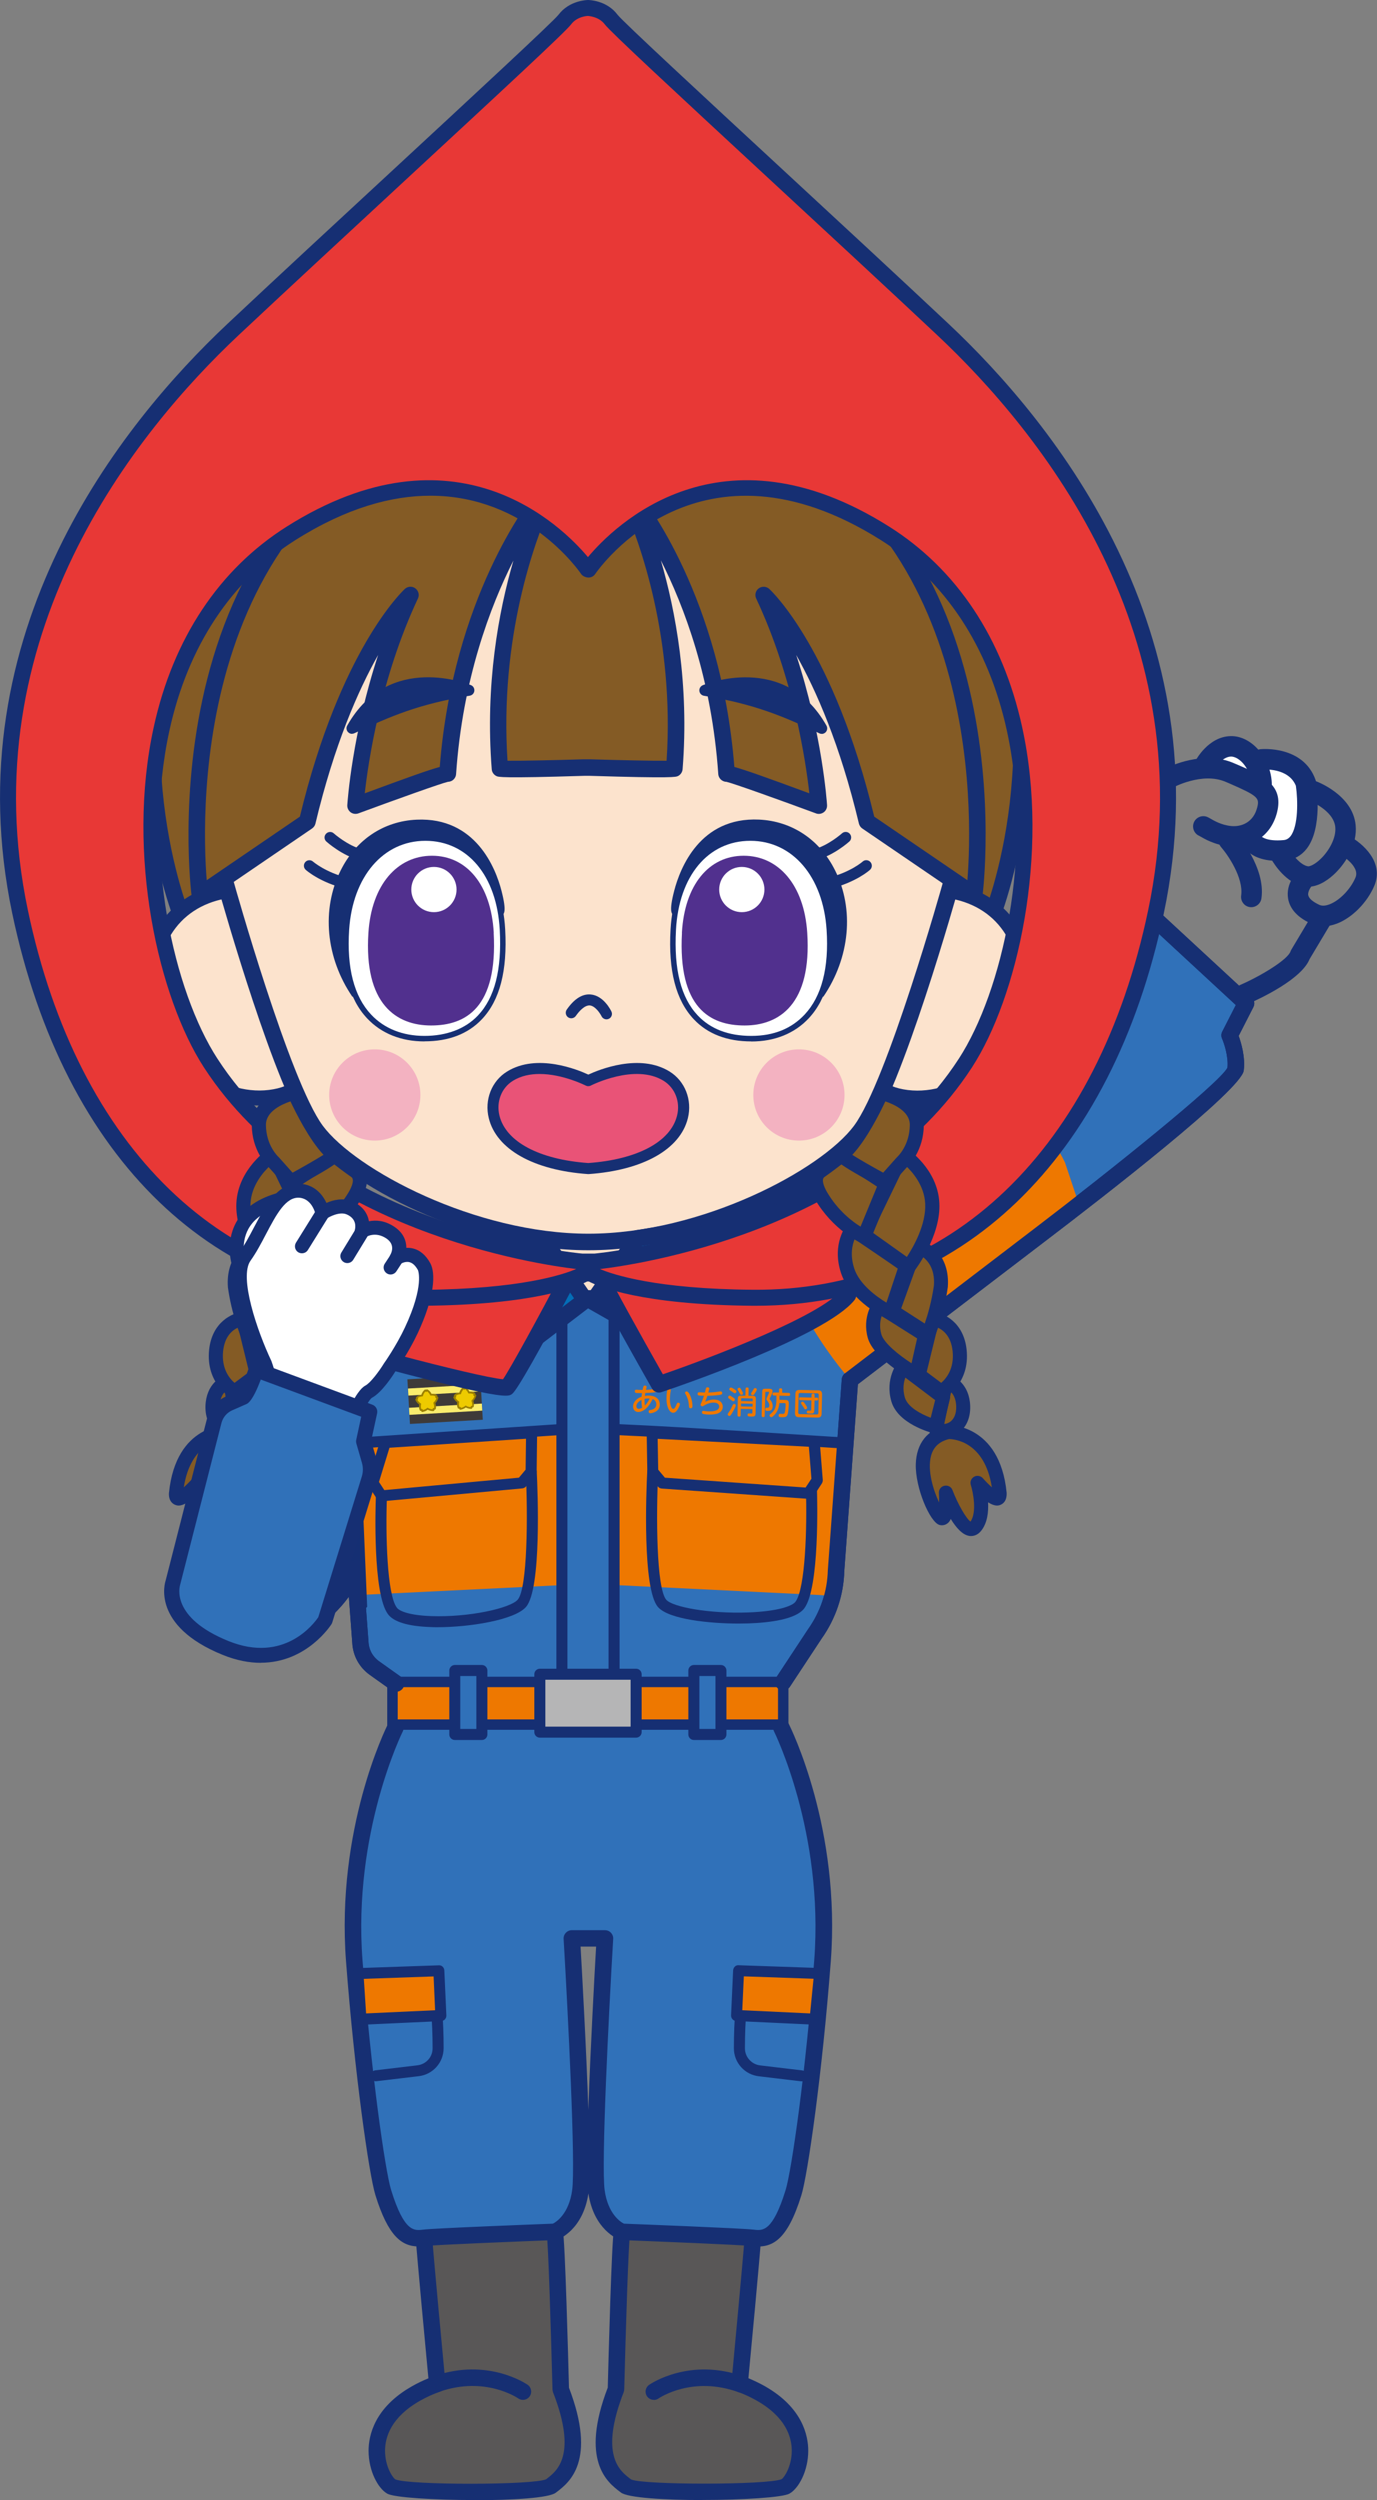 <?xml version="1.0" encoding="UTF-8"?>
<svg id="_赤ずきん" data-name="赤ずきん" xmlns="http://www.w3.org/2000/svg" viewBox="0 0 177.2 321.66">
  <rect x="0" y="0" width="177.2" height="321.66" fill="#808080" stroke="none"/>
  <defs>
    <style>
      .cls-1 {
        fill: #3e3a39;
      }

      .cls-2 {
        fill: #fce3cd;
      }

      .cls-3 {
        fill: #162f73;
      }

      .cls-4 {
        fill: #fff;
      }

      .cls-5 {
        fill: #51308e;
      }

      .cls-6 {
        fill: #f3b2c1;
      }

      .cls-7 {
        fill: #faed6e;
      }

      .cls-8 {
        fill: #eecb00;
      }

      .cls-9 {
        fill: #595757;
      }

      .cls-10 {
        fill: #ee7800;
      }

      .cls-11 {
        fill: #e83836;
      }

      .cls-12 {
        fill: #9c8000;
      }

      .cls-13 {
        fill: #e95377;
      }

      .cls-14 {
        fill: #b5b5b6;
      }

      .cls-15 {
        fill: #152f73;
      }

      .cls-16 {
        fill: #845b25;
      }

      .cls-17 {
        fill: #3071b9;
      }

      .cls-18 {
        fill: #036eb7;
      }
    </style>
  </defs>
  <path class="cls-4" d="M158.9,99.14l-.45-.19c-.92-.4-1.87-.56-2.78-.59.41-.61,1.38-1.8,2.72-1.84.65-.03,1.42.33,2.06,1,.78.81,1.27,1.92,1.37,3.02-.78-.47-1.77-.9-2.92-1.4Z"/>
  <path class="cls-4" d="M166.72,108.09c-.39.49-.87.76-1.48.82-3.51.31-3.89-1.33-3.91-1.39,0-.04-.02-.07-.04-.1,1.02-.6,1.87-1.6,2.25-3.1.34-1.37.05-2.29-.71-3.03.06-1.07-.21-2.19-.74-3.17.09.05.18.08.29.08.17-.01,4.08-.34,5.16,2.64,0,.05.8,5.16-.83,7.25Z"/>
  <g>
    <path class="cls-9" d="M71.39,287.14c.29,1.35.77,20.26.77,20.26,3.58,9.19.06,11.39-1.29,12.45s-18.97.94-20.52.06-4.52-7.65,3.23-12c.93-.52,1.83-.92,2.7-1.22l-.06-.26s-1.48-15.68-1.68-18.52"/>
    <path class="cls-3" d="M61.03,321.66c-5.1,0-10.3-.32-11.19-.82-1.19-.67-2.41-2.92-2.41-5.52,0-1.93.73-5.57,5.64-8.33.67-.38,1.36-.71,2.06-.99-.27-2.82-1.45-15.45-1.63-18.01-.04-.59.4-1.09.99-1.13.59-.05,1.09.4,1.13.99.18,2.7,1.57,17.35,1.67,18.43l.04.2c.11.53-.19,1.05-.69,1.23-.85.29-1.7.68-2.53,1.14-3.77,2.12-4.56,4.69-4.56,6.48,0,2.04,1.01,3.49,1.33,3.67,1.8.76,17.79.75,19.41-.02l.11-.09c1.27-.98,3.92-3.01.77-11.09-.04-.11-.07-.24-.07-.36-.19-7.22-.55-19.06-.75-20.06-.11-.57.25-1.14.83-1.25.57-.12,1.13.24,1.25.81.29,1.36.7,16.71.79,20.27,3.61,9.42.02,12.18-1.52,13.37l-.17.13c-.87.69-5.64.97-10.5.97Z"/>
  </g>
  <g>
    <path class="cls-9" d="M80.04,287.14c-.29,1.35-.77,20.26-.77,20.26-3.58,9.19-.06,11.39,1.29,12.45s18.97.94,20.52.06c1.55-.87,4.52-7.65-3.23-12-.85-.48-1.67-.85-2.47-1.14l-.18-.34s1.48-15.68,1.68-18.52"/>
    <path class="cls-3" d="M90.4,321.66c-4.86,0-9.63-.29-10.5-.97l-.17-.13c-1.54-1.18-5.13-3.95-1.52-13.37.09-3.56.5-18.91.79-20.27.12-.57.69-.94,1.26-.82.57.12.94.69.82,1.26-.2,1.01-.57,12.84-.75,20.06,0,.12-.03.24-.07.36-3.14,8.07-.5,10.11.77,11.09l.19.14c1.55.72,17.54.73,19.37-.04.29-.17,1.3-1.61,1.3-3.65,0-1.79-.79-4.36-4.56-6.48-.76-.43-1.54-.79-2.31-1.07-.25-.09-.46-.27-.58-.51l-.18-.34c-.09-.18-.13-.38-.11-.59.01-.16,1.48-15.7,1.67-18.49.04-.59.56-1.03,1.13-.99.59.04,1.03.55.99,1.13-.17,2.56-1.36,15.19-1.63,18.01.69.28,1.38.61,2.06.99,4.91,2.76,5.64,6.4,5.64,8.33,0,2.61-1.23,4.85-2.41,5.52-.89.5-6.09.82-11.19.82Z"/>
  </g>
  <g>
    <path class="cls-17" d="M100.55,222.29s6.58,13.03,5.29,30c-1.08,14.26-2.93,27.23-3.74,29.82-1.89,6.08-3.68,6-5.23,5.81-1.55-.19-16.84-.77-16.84-.77,0,0-2.71-.97-3.29-5.23-.58-4.26,1.1-32.53,1.1-32.53h-4.26s1.68,28.27,1.1,32.53-3.29,5.23-3.29,5.23c0,0-15.29.58-16.84.77s-3.34.27-5.23-5.81c-.8-2.59-2.65-15.56-3.74-29.82-1.29-16.97,5.29-30,5.29-30"/>
    <path class="cls-3" d="M53.87,289.03c-2.19,0-3.93-1.35-5.56-6.6-.81-2.61-2.68-15.61-3.78-30.06-1.3-17.07,5.12-30.01,5.4-30.56.26-.52.9-.73,1.43-.47.52.26.73.9.47,1.43-.06.13-6.43,12.99-5.18,29.44,1.09,14.3,2.91,27.08,3.69,29.59,1.67,5.37,2.95,5.21,4.08,5.07,1.5-.19,14.83-.7,16.73-.77.45-.23,2.06-1.26,2.48-4.31.45-3.29-.53-22.58-1.1-32.33-.02-.29.09-.58.29-.79.2-.21.48-.33.77-.33h4.26c.29,0,.57.12.77.33.2.21.31.5.29.79-.58,9.74-1.55,29.04-1.1,32.33.42,3.04,2.02,4.08,2.48,4.31,1.9.07,15.23.59,16.72.77,1.13.14,2.41.3,4.08-5.07.78-2.51,2.61-15.29,3.69-29.59,1.25-16.48-5.11-29.31-5.17-29.44-.26-.52-.05-1.16.47-1.43.52-.26,1.16-.05,1.43.47.27.54,6.7,13.49,5.4,30.56-1.1,14.45-2.97,27.45-3.78,30.06-1.83,5.89-3.79,6.88-6.37,6.55-1.23-.15-12.51-.61-16.75-.77-.11,0-.21-.03-.32-.06-.13-.05-3.26-1.22-3.97-5.94-.7,4.72-3.83,5.89-3.97,5.94-.1.04-.21.06-.32.06-4.24.16-15.51.61-16.75.77-.28.04-.55.05-.81.05ZM74.71,250.45c.19,3.32.74,13.09,1,21,.27-7.92.81-17.69,1-21h-2Z"/>
  </g>
  <g>
    <path class="cls-17" d="M51,216.61l-2.81-2c-1.08-.77-1.74-2-1.8-3.32l-.49-6.66-.06-2.84c-.03-.1-3.87,9.66-13.29,8.06-9.63-1.63-5.38-9.77-4.26-12.39,5.61-13.16,9.68-21.29,9.68-21.29,0,0,5.81-11.24,13.35-13.23l12.65-3.29,25.61-.77s4.71-.77,11.48-4.26c6.77-3.48,15.48-10.97,15.48-10.97l22.62-23.2,4.26.58,3.97-3.97,12.97,12-2.11,4.12s1.01,2.33.76,4.39c-.26,2.06-20.97,18.07-25.04,21.17-3.37,2.57-24.58,18.77-24.58,18.77l-1.78,24.5c-.08,2.94-1.03,5.78-2.74,8.18l-4.08,6.19"/>
    <path class="cls-3" d="M51,217.68c-.21,0-.43-.06-.62-.2l-2.81-2c-1.35-.97-2.17-2.48-2.24-4.14l-.44-5.9c-2.27,3.1-6.27,6.53-12.53,5.47-3.14-.53-5.26-1.79-6.31-3.74-1.77-3.29.05-7.39,1.03-9.6l.22-.51c5.56-13.04,9.66-21.27,9.7-21.35.25-.49,6.12-11.7,14.03-13.78l12.65-3.29c.08-.02.16-.03.24-.03l25.53-.77c.57-.11,5-1,11.11-4.14,6.58-3.39,15.19-10.76,15.28-10.83l22.55-23.13c.24-.24.57-.36.9-.31l3.74.51,3.6-3.59c.4-.41,1.06-.42,1.47-.03l12.97,12c.35.32.44.84.22,1.26l-1.89,3.7c.31.86.87,2.71.65,4.46-.31,2.49-17.9,16.13-25.45,21.88-3.1,2.36-21.33,16.29-24.2,18.48l-1.75,24.02c-.08,3.11-1.1,6.14-2.93,8.72l-4.06,6.16c-.32.49-.98.63-1.47.3-.49-.32-.63-.98-.3-1.47l4.08-6.19c1.61-2.26,2.49-4.89,2.56-7.62l1.79-24.55c.02-.3.17-.58.41-.77,0,0,21.21-16.21,24.58-18.78,9.38-7.15,23.61-18.55,24.64-20.54.15-1.44-.44-3.19-.69-3.75-.13-.29-.12-.63.03-.91l1.74-3.41-11.63-10.76-3.25,3.24c-.23.23-.57.35-.9.3l-3.73-.51-22.24,22.81c-.43.37-8.95,7.67-15.76,11.17-6.84,3.52-11.6,4.33-11.8,4.36-.05,0-.09.01-.14.01l-25.49.77-12.53,3.26c-7,1.84-12.62,12.58-12.68,12.69-.03.07-4.11,8.24-9.64,21.22l-.24.54c-.83,1.87-2.37,5.36-1.1,7.73.72,1.34,2.33,2.23,4.79,2.65,7.11,1.21,10.81-4.72,12.07-7.32.1-.2.39-.81,1.14-.75.54.05.95.5.97,1.04l.06,2.84.49,6.61c.04,1.04.54,1.95,1.36,2.53l2.81,2c.48.34.59,1.01.25,1.48-.21.29-.53.45-.87.45ZM157.99,137.33h0Z"/>
  </g>
  <g>
    <rect class="cls-10" x="50.5" y="216.4" width="19.25" height="5.49"/>
    <path class="cls-3" d="M69.75,222.56h-19.25c-.37,0-.67-.3-.67-.67v-5.49c0-.37.3-.67.67-.67h19.25c.37,0,.67.3.67.67v5.49c0,.37-.3.67-.67.67ZM51.18,221.22h17.9v-4.15h-17.9v4.15Z"/>
  </g>
  <g>
    <rect class="cls-17" x="58.52" y="214.94" width="3.48" height="8.23"/>
    <path class="cls-3" d="M62.01,223.87h-3.48c-.39,0-.71-.32-.71-.71v-8.23c0-.39.32-.71.71-.71h3.48c.39,0,.71.32.71.71v8.23c0,.39-.32.71-.71.71ZM59.23,222.45h2.07v-6.81h-2.07v6.81Z"/>
  </g>
  <g>
    <rect class="cls-10" x="81.55" y="216.4" width="19.25" height="5.49" transform="translate(182.34 438.29) rotate(-180)"/>
    <path class="cls-3" d="M100.79,222.56h-19.25c-.37,0-.67-.3-.67-.67v-5.49c0-.37.3-.67.67-.67h19.25c.37,0,.67.3.67.67v5.49c0,.37-.3.67-.67.67ZM82.22,221.22h17.9v-4.15h-17.9v4.15Z"/>
  </g>
  <g>
    <rect class="cls-17" x="89.29" y="214.94" width="3.48" height="8.23" transform="translate(182.07 438.1) rotate(-180)"/>
    <path class="cls-3" d="M92.77,223.87h-3.48c-.39,0-.71-.32-.71-.71v-8.23c0-.39.32-.71.71-.71h3.48c.39,0,.71.32.71.71v8.23c0,.39-.32.71-.71.71ZM90,222.45h2.07v-6.81h-2.07v6.81Z"/>
  </g>
  <g>
    <polygon class="cls-10" points="46.07 253.92 56.48 253.55 56.73 259.31 46.46 259.79 46.07 253.92"/>
    <path class="cls-3" d="M46.46,260.5c-.37,0-.68-.29-.71-.66l-.39-5.87c-.01-.19.05-.38.18-.52.13-.14.31-.23.5-.23l10.41-.36c.41-.04.72.29.73.68l.26,5.76c.02.39-.28.72-.68.74l-10.28.47s-.02,0-.03,0ZM46.82,254.6l.29,4.45,8.88-.41-.19-4.35-8.97.31Z"/>
  </g>
  <path class="cls-3" d="M48.38,267.78c-.35,0-.66-.26-.7-.62-.05-.39.23-.74.62-.79l5.38-.64c1.14-.12,2-1.07,1.99-2.21,0-1.87-.09-3.58-.14-4.04-.05-.39.23-.74.62-.79.38-.04.74.23.79.62.07.58.15,2.35.15,4.2,0,1.86-1.39,3.42-3.25,3.62l-5.38.64s-.06,0-.08,0Z"/>
  <g>
    <polygon class="cls-10" points="105.47 253.91 95.04 253.55 94.78 259.31 104.89 259.79 105.47 253.91"/>
    <path class="cls-3" d="M104.89,260.5s-.02,0-.03,0l-10.11-.47c-.39-.02-.69-.35-.67-.74l.26-5.76c.02-.39.33-.73.73-.68l10.43.36c.2,0,.38.09.51.24s.19.34.17.54l-.58,5.88c-.04.36-.34.64-.7.64ZM95.52,258.64l8.73.41.44-4.46-8.97-.31-.2,4.35Z"/>
  </g>
  <path class="cls-3" d="M103.14,267.78s-.06,0-.08,0l-5.38-.64c-1.85-.2-3.25-1.76-3.24-3.62,0-1.84.08-3.62.15-4.2.05-.39.4-.66.79-.62.39.05.67.4.62.79-.05.46-.14,2.17-.14,4.04,0,1.13.85,2.08,1.98,2.21l5.39.64c.39.05.67.4.62.79-.04.36-.35.62-.7.62Z"/>
  <g>
    <path class="cls-9" d="M67.29,307.71s-4.62-3.21-11.01-1.01"/>
    <path class="cls-3" d="M67.29,308.77c-.21,0-.42-.06-.6-.19-.2-.13-4.31-2.86-10.06-.88-.56.2-1.16-.1-1.35-.66-.19-.55.1-1.16.66-1.35,6.82-2.35,11.75,1,11.96,1.14.48.33.6,1,.27,1.48-.21.3-.54.46-.87.46Z"/>
  </g>
  <g>
    <path class="cls-9" d="M84.13,307.71s4.74-3.29,11.24-.93"/>
    <path class="cls-3" d="M84.14,308.77c-.34,0-.67-.16-.88-.46-.33-.48-.21-1.14.27-1.47.21-.15,5.27-3.58,12.21-1.06.55.2.84.81.64,1.36-.2.55-.81.84-1.36.64-5.88-2.13-10.1.69-10.28.81-.18.13-.39.19-.6.19Z"/>
  </g>
  <path class="cls-3" d="M148.07,119.26c-.52,0-1.01-.31-1.22-.82-.1-.24-2.36-5.88-.75-13.73.89-4.36,2.9-5.47,3.64-5.73.81-.42,5.14-2.48,9.04-.79l.45.19c3.35,1.45,5.99,2.6,5.11,6.13-.84,3.35-3.69,4.62-6.14,4.39-1.86-.17-3.26-1-3.79-1.31l-.07-.04c-.48-.2-.81-.67-.81-1.22,0-.73.59-1.32,1.32-1.32.39,0,.64.15.91.31.43.25,1.42.84,2.69.96,1.29.12,2.85-.45,3.34-2.41.3-1.2.1-1.47-3.6-3.08l-.45-.19c-3.03-1.32-6.8.73-6.84.75-.1.06-.22.1-.33.13h0s-1.23.56-1.88,3.76c-1.44,7.02.59,12.15.61,12.21.27.67-.05,1.44-.72,1.72-.16.07-.33.1-.5.1Z"/>
  <path class="cls-3" d="M161.02,116.72c-.06,0-.12,0-.18-.01-.72-.1-1.22-.77-1.12-1.49.32-2.3-1.74-5.26-2.57-6.21-.48-.55-.42-1.38.13-1.86.55-.48,1.38-.42,1.86.12.15.18,3.75,4.34,3.19,8.31-.09.66-.66,1.14-1.3,1.14Z"/>
  <path class="cls-3" d="M162.34,102.62s-.06,0-.09,0c-.73-.05-1.27-.68-1.23-1.4.07-1.08-.38-2.31-1.17-3.13-.47-.49-1-.75-1.44-.75-1.27.04-2.22,1.74-2.23,1.76-.34.64-1.14.88-1.78.54-.64-.34-.89-1.13-.55-1.77.07-.13,1.65-3.08,4.49-3.16,1.2-.04,2.42.52,3.42,1.56,1.29,1.35,2.02,3.31,1.89,5.13-.05.7-.63,1.23-1.31,1.23Z"/>
  <path class="cls-3" d="M164.41,110.76c-4.32,0-4.85-2.81-4.87-2.94l2.6-.43c.1.28.88.89,3.02.7.38-.03.66-.19.91-.5,1.01-1.3.96-4.61.69-6.49-.95-2.34-4.16-2.1-4.3-2.09-.73.07-1.36-.47-1.43-1.19-.06-.72.46-1.36,1.19-1.43.22-.02,5.47-.47,7.06,3.92.03.08.05.16.06.24.1.61.88,5.99-1.19,8.65-.69.89-1.64,1.41-2.75,1.51-.35.03-.68.05-.99.05Z"/>
  <path class="cls-3" d="M168.36,114.09c-.12,0-.24,0-.36-.02-2.5-.31-4.15-3.1-4.33-3.41-.36-.63-.14-1.44.5-1.8.63-.36,1.44-.14,1.8.5.36.63,1.42,1.98,2.36,2.1.19.03.84-.19,1.65-.98,1.02-.99,1.99-2.64,1.85-4.07-.21-2.2-3.42-3.43-3.46-3.45-.68-.25-1.04-1-.79-1.69.25-.68,1-1.04,1.68-.79.2.07,4.81,1.77,5.19,5.67.24,2.46-1.21,4.82-2.64,6.21-.69.67-2,1.73-3.46,1.73Z"/>
  <path class="cls-3" d="M160.12,129.26c-.51,0-.99-.29-1.21-.79-.29-.67,0-1.44.68-1.74,2.85-1.25,6.13-3.29,6.48-4.32.03-.09.07-.17.12-.25l2.58-4.32c.37-.62,1.18-.83,1.81-.46.62.37.83,1.18.46,1.81l-2.52,4.22c-1.04,2.57-6.26,5.03-7.86,5.73-.17.08-.35.11-.53.11Z"/>
  <g>
    <rect class="cls-14" x="69.48" y="215.41" width="12.39" height="7.45"/>
    <path class="cls-3" d="M81.86,223.57h-12.39c-.39,0-.71-.32-.71-.71v-7.45c0-.39.32-.71.71-.71h12.39c.39,0,.71.32.71.71v7.45c0,.39-.32.71-.71.71ZM70.18,222.15h10.97v-6.03h-10.97v6.03Z"/>
  </g>
  <g>
    <rect class="cls-1" x="52.59" y="177.19" width="9.39" height="5.75" transform="translate(-10.31 3.61) rotate(-3.31)"/>
    <rect class="cls-7" x="52.52" y="178.38" width="9.39" height=".91" transform="translate(-10.23 3.6) rotate(-3.31)"/>
    <rect class="cls-7" x="52.66" y="180.85" width="9.39" height=".91" transform="translate(-10.38 3.62) rotate(-3.31)"/>
    <g>
      <path class="cls-8" d="M54.28,181.4l-.15.03-.04-.08c-.06-.14-.08-.46-.03-.68-.29-.15-.46-.48-.47-.49l-.05-.09.14-.1-.07-.13.06-.06c.17-.17.45-.22.6-.23.01,0,.02,0,.03,0,.06-.35.32-.59.33-.6l.08-.07.11.09.1-.11.09.05s.31.2.43.53c.01,0,.02,0,.03,0,.15-.01.44-.01.63.12l.07.05-.05.14.16.07-.03.1s-.11.37-.38.57c.09.2.13.52.09.67l-.02.09h-.15s-.03.17-.03.17h-.11s-.4-.03-.64-.19c-.21.2-.55.29-.6.3l-.1.02-.05-.17Z"/>
      <path class="cls-12" d="M55.79,181.55s-.01,0-.02,0h-.11c-.06,0-.37-.03-.62-.17-.21.17-.5.25-.58.27l-.1.02c-.06,0-.11-.02-.13-.07l-.03-.08h-.06s0,.01,0,.01c-.05,0-.09-.02-.11-.07l-.04-.08c-.07-.15-.09-.44-.05-.67-.26-.17-.41-.44-.44-.5l-.05-.09s0-.11.04-.14l.06-.04-.02-.04s-.02-.1.02-.13l.06-.06c.17-.17.42-.23.62-.26.09-.34.32-.55.35-.58l.08-.07s.1-.04.14,0l.03.02.03-.03s.1-.05.14-.02l.09.05s.29.18.44.51c.18-.01.45,0,.66.15l.07.05s.06.08.04.13l-.02.04.07.03s.08.08.06.13l-.03.1s-.1.34-.35.57c.07.22.1.51.06.67l-.02.09s-.05.08-.1.08c0,0,0,0-.01,0h-.06s-.01.08-.01.08c0,.05-.05.09-.1.09ZM55.02,181.13s.05,0,.07.02c.21.15.55.17.58.17h0s.01-.07.01-.07c0-.05.05-.1.11-.09h.07s0,0,0,0c.03-.12,0-.41-.08-.61-.02-.05,0-.1.03-.13.24-.18.34-.5.34-.51h0s-.07-.04-.07-.04c-.05-.02-.08-.08-.06-.14l.02-.06h0c-.17-.12-.42-.12-.56-.11h-.03c-.05,0-.1-.02-.11-.07-.11-.3-.38-.48-.38-.48h0s-.03.04-.03.04c-.04.05-.11.05-.15.01l-.04-.03h0s-.24.23-.3.54c0,.05-.05.09-.1.09h-.03c-.14.03-.39.06-.54.2h0s.03.06.03.06c.03.05.01.11-.03.14l-.06.04h0s.17.32.42.45c.05.02.07.07.06.12-.05.2-.03.5.02.61h0s.07,0,.07,0c.05,0,.11.02.12.07l.02.07h0c.06-.02.36-.09.54-.27.02-.02.04-.03.07-.03Z"/>
    </g>
    <g>
      <path class="cls-8" d="M59.18,181.11l-.15.03-.04-.08c-.06-.14-.08-.46-.03-.68-.29-.15-.46-.48-.47-.49l-.05-.09.14-.1-.07-.13.06-.06c.17-.17.45-.22.6-.23.01,0,.02,0,.03,0,.06-.35.32-.59.33-.6l.08-.07.11.09.1-.11.09.05s.31.2.43.53c.01,0,.02,0,.03,0,.15-.01.44-.01.63.12l.07.05-.05.14.16.07-.03.1s-.11.37-.38.57c.09.2.13.52.09.67l-.02.09h-.15s-.03.17-.03.17h-.11s-.4-.03-.64-.19c-.21.2-.55.29-.6.3l-.1.02-.05-.17Z"/>
      <path class="cls-12" d="M60.69,181.26s-.01,0-.02,0h-.11c-.06,0-.37-.03-.62-.17-.21.17-.5.25-.58.27l-.11.02c-.06,0-.11-.02-.13-.07l-.03-.08h-.06s0,.01,0,.01c-.05,0-.09-.02-.11-.07l-.04-.08c-.07-.15-.09-.44-.05-.67-.26-.17-.41-.44-.44-.5l-.05-.09s0-.11.04-.14l.06-.04-.02-.04s-.02-.1.02-.13l.06-.06c.18-.18.45-.24.62-.26.08-.32.3-.53.34-.58l.08-.07s.1-.04.14,0l.03.02.03-.03s.1-.05.14-.02l.09.05s.29.18.44.51c.18-.01.45,0,.66.15l.07.05s.06.08.04.13l-.02.04.07.03s.08.08.06.13l-.03.1s-.11.35-.35.57c.07.22.1.51.06.67l-.02.09s-.05.09-.11.08h-.06s-.01.08-.01.08c0,.05-.05.09-.1.09ZM59.92,180.85s.05,0,.07.02c.21.15.55.17.58.17h0s.01-.07.01-.07c0-.05.05-.1.11-.09h.07s0,0,0,0c.03-.12,0-.41-.08-.6-.02-.05,0-.1.03-.13.24-.18.34-.51.34-.51h0s-.07-.04-.07-.04c-.05-.02-.08-.08-.06-.14l.02-.06h0c-.17-.12-.42-.12-.56-.11h-.03c-.05,0-.1-.02-.11-.07-.11-.3-.38-.48-.38-.48h0s-.03.04-.03.04c-.04.04-.11.05-.15.01l-.04-.03h0s-.24.24-.3.54c0,.05-.05.09-.1.09h-.03c-.12.01-.39.05-.54.2h0s.03.06.03.06c.03.05.01.11-.03.14l-.06.04h0s.17.32.42.45c.05.02.07.07.06.12-.05.2-.03.49.02.61h0s.07,0,.07,0h0c.05,0,.1.02.12.07l.02.07h0c.06-.02.36-.09.54-.27.02-.02.04-.03.07-.03Z"/>
    </g>
  </g>
  <g>
    <path class="cls-10" d="M83.51,179.56c1.04.02,1.41.6,1.4,1.17-.02.97-1.1,1.11-1.24,1.1-.18,0-.2-.16-.2-.23,0-.14.08-.16.19-.18.22-.04.79-.14.8-.73,0-.32-.17-.58-.48-.68-.68,1.45-1.51,1.67-1.85,1.66-.37,0-.67-.26-.66-.73.01-.61.56-1.06,1.09-1.24.02-.17.02-.23.05-.46-.03,0-.4,0-.63-.01-.14,0-.29-.02-.29-.23s.16-.2.23-.2c.05,0,.25.02.29.02.21.01.38.01.48.01.1-.53.16-.56.3-.56.05,0,.22.02.22.18,0,.04,0,.07-.09.37.46-.02.83-.06.93-.08.18-.02.41-.05.43-.05.15,0,.19.12.19.22,0,.15-.12.18-.22.2-.12.02-.49.08-1.41.12-.02.11-.03.18-.06.37.11-.02.27-.05.54-.04ZM81.89,180.94s0,.31.29.32c.16,0,.3-.06.45-.14-.03-.15-.09-.5-.08-1-.65.32-.66.73-.66.82ZM82.98,180.84c.12-.12.38-.37.62-.9-.32-.03-.56.02-.65.05,0,.1-.02.51.04.86Z"/>
    <path class="cls-10" d="M86.32,178.87c0,.06-.04.29-.05.34-.05.33-.05.61-.06.66-.02.71.15,1.4.44,1.4.15,0,.31-.31.4-.55.08-.19.1-.25.23-.25.08,0,.22.05.22.19,0,.1-.1.33-.21.54-.2.36-.4.57-.67.57-.42,0-.88-.64-.85-1.95,0-.42.07-.81.09-.93.02-.11.06-.22.23-.22.04,0,.23,0,.23.19ZM88.87,179.69c.19.47.24.93.24,1.2,0,.1,0,.3-.24.3-.2,0-.2-.13-.22-.37-.03-.6-.21-1.07-.39-1.38-.09-.14-.11-.19-.11-.23,0-.1.1-.2.22-.19.19,0,.39.37.5.66Z"/>
    <path class="cls-10" d="M90.74,180.36c.16-.08.59-.3,1.16-.29.86.02,1.12.53,1.11.93,0,.23-.1.63-.59.84-.31.13-.79.17-1.17.16-.3,0-.65-.04-.79-.09-.07-.02-.13-.08-.13-.2s.08-.2.19-.19c.04,0,.07,0,.16.02.19.03.34.05.56.05.2,0,1.3.03,1.31-.61,0-.18-.1-.51-.7-.52-.51-.01-.99.22-1.21.36-.18.11-.21.12-.26.12-.12,0-.23-.1-.23-.21,0-.05.07-.19.12-.3.05-.11.18-.42.32-.85-.71-.01-.82-.02-.82-.25,0-.07.03-.2.2-.2.1,0,.52.03.6.03h.14c.02-.08.11-.44.13-.51.03-.09.06-.16.21-.16.11,0,.23.06.23.17,0,.07-.1.39-.13.5.59,0,1.05-.08,1.24-.1.28-.04.31-.05.36-.04.19,0,.19.2.19.23,0,.16-.12.18-.32.22-.68.1-1.49.12-1.59.12-.06.18-.14.42-.29.79Z"/>
    <path class="cls-10" d="M94.27,179.75c.27.2.3.22.3.32s-.08.22-.21.22c-.07,0-.11-.03-.2-.1-.06-.05-.34-.24-.39-.28-.03-.02-.07-.07-.07-.14,0-.12.1-.21.21-.21.08,0,.28.14.36.2ZM94.69,180.82c0,.11-.21.52-.33.73-.35.63-.41.63-.5.63-.1,0-.22-.09-.22-.21,0-.07.03-.1.22-.38.16-.23.24-.4.42-.78.06-.12.09-.18.2-.18.08,0,.21.07.2.2ZM94.45,178.71c.29.19.33.22.32.32s-.09.23-.2.23c-.06,0-.07,0-.28-.15-.06-.04-.33-.21-.38-.25-.05-.04-.06-.09-.06-.12,0-.1.09-.22.22-.22.08,0,.3.13.38.19ZM95.45,178.9c.05.1.17.3.17.38,0,.12-.11.19-.22.18s-.13-.04-.21-.2c-.06-.12-.1-.18-.22-.38-.03-.06-.06-.09-.06-.14,0-.15.18-.19.23-.19.08,0,.11,0,.3.34ZM95.95,178.69c0-.05,0-.19.19-.18.15,0,.21.05.2.19l-.02.88h.56c.28.02.4.12.39.42l-.04,1.86c0,.4-.23.4-.5.4-.08,0-.3,0-.36-.02-.04,0-.18-.02-.17-.21s.16-.19.2-.18c.05,0,.28.02.33.01.06,0,.09-.03.09-.11v-.45s-1.49-.03-1.49-.03l-.02.79c0,.07,0,.21-.2.21-.15,0-.21-.06-.21-.22l.05-2.09c0-.3.13-.4.41-.39h.56s.02-.87.02-.87ZM95.36,180.26l1.5.03v-.24c0-.07-.02-.12-.1-.12l-1.27-.03c-.08,0-.12.03-.12.11v.24ZM96.86,180.61l-1.5-.03v.37s1.49.03,1.49.03v-.37ZM97.39,178.78c0,.1-.17.36-.24.47-.14.21-.19.27-.29.26s-.22-.07-.22-.18c0-.06.01-.08.13-.25.04-.06.21-.35.25-.41.04-.07.09-.07.17-.08.07,0,.2.07.2.19Z"/>
    <path class="cls-10" d="M98.09,179.08c0-.33.09-.41.42-.4h.5c.17.02.41.02.4.31,0,.16-.03.31-.31.85-.05.11-.06.12-.06.14,0,.03,0,.04.05.09.22.23.35.54.34.86-.01.5-.27.61-.62.6-.2,0-.33,0-.33-.23,0-.18.14-.18.23-.18.15,0,.28,0,.29-.29,0-.27-.12-.43-.27-.62-.07-.08-.1-.14-.1-.22,0-.05.02-.09.06-.18.09-.19.28-.57.28-.66,0-.08-.06-.08-.09-.08h-.29c-.08,0-.11.03-.11.1l-.07,2.96c0,.14-.06.21-.21.2-.19,0-.19-.16-.19-.21l.07-3.05ZM100.31,180.1l.72.02c.36,0,.49.1.48.49,0,.08-.02.48-.06.84-.03.27-.07.61-.22.75-.14.15-.36.14-.68.14-.2,0-.36,0-.35-.24,0-.04,0-.2.18-.2.04,0,.27.01.32.01.14,0,.23,0,.28-.15.08-.27.12-.89.12-.98,0-.21-.02-.26-.19-.26h-.61c-.07.7-.33,1.22-.68,1.57-.22.22-.29.25-.36.25-.11,0-.23-.1-.23-.23,0-.06.03-.1.06-.13.07-.07.19-.17.26-.23.42-.38.55-.97.56-1.54v-.65s-.3,0-.3,0c-.11,0-.2-.05-.2-.21,0-.2.16-.19.21-.19h.63s0-.34,0-.34c0-.12.04-.21.22-.2.2,0,.2.16.19.21v.36s.81.02.81.02c.06,0,.21,0,.21.2s-.16.19-.22.19l-1.15-.03v.54Z"/>
    <path class="cls-10" d="M105.73,181.87c0,.39-.16.52-.54.52l-2.37-.05c-.36,0-.52-.14-.52-.54l.06-2.45c0-.41.18-.52.54-.52l2.37.05c.36,0,.52.14.52.54l-.06,2.45ZM105.36,179.47c0-.13-.05-.2-.19-.2l-2.2-.05c-.15,0-.2.08-.2.19l-.05,2.33c0,.12.05.2.19.2l2.2.05c.14,0,.19-.08.2-.19l.05-2.33ZM104.78,181.47c0,.14,0,.35-.23.39-.08.01-.3,0-.45,0-.16,0-.29,0-.28-.19s.13-.18.18-.18c.04,0,.2.01.24.01.12,0,.15-.04.15-.13l.03-1.19-1.4-.03c-.08,0-.2-.02-.19-.18,0-.13.05-.19.2-.19l1.4.03v-.32c.01-.16.1-.2.2-.19.11,0,.2.03.2.2v.32s.28,0,.28,0c.1,0,.2.03.19.18,0,.12-.04.19-.2.19h-.28s-.03,1.26-.03,1.26ZM103.6,180.63c.09.13.27.39.27.5,0,.14-.16.19-.23.19-.09,0-.1-.03-.23-.25-.07-.11-.17-.25-.26-.39-.04-.05-.07-.1-.07-.17,0-.1.1-.17.21-.17.07,0,.1,0,.31.29Z"/>
  </g>
  <path class="cls-3" d="M48.94,168.5c-.16,0-.31-.05-.44-.15-.18-.14-.28-.35-.27-.58l.13-4.26c.01-.38.33-.69.71-.69,0,0,.01,0,.02,0,.39.01.7.34.69.73l-.1,3.29,13.39-3.74c.38-.1.77.11.87.49.1.38-.12.77-.49.87l-14.32,4c-.06.02-.13.03-.19.03Z"/>
  <path class="cls-10" d="M45.81,189.24l2.9-24.48s-7.77,5.23-9.58,9.48c-1.81,4.26-10.58,23.74-10.58,23.74l17.42,4.26-.16-13Z"/>
  <path class="cls-10" d="M109.39,177.53s-9.61-10.77-9.1-20.06l1.55-4.26,13.03-7.48,7.48-7.74s10.84,3.35,14.71,11.61l1.81,5.42-28.65,22.45"/>
  <polygon class="cls-10" points="45.65 185.72 46.1 190.79 46.29 205.21 72.13 203.95 72.52 184.01 45.65 185.72"/>
  <polygon class="cls-10" points="108.04 185.79 107.26 205.34 105.33 205.21 79.49 203.95 79.1 184.01 108.04 185.79"/>
  <g>
    <path class="cls-3" d="M49.1,193.17c-.24,0-.46-.12-.59-.32l-1.11-1.69c-.12-.18-.15-.4-.08-.6l1.6-5.18c.09-.28.34-.48.63-.5l18.82-1.24c.2,0,.39.06.53.19.14.14.22.33.22.52l-.06,5c0,.16-.06.32-.16.45l-1.21,1.45c-.12.14-.29.23-.48.25l-18.04,1.66s-.04,0-.06,0ZM48.76,190.66l.7,1.06,17.32-1.6.86-1.03.05-3.98-17.57,1.16-1.35,4.39Z"/>
    <path class="cls-3" d="M56.28,209.36c-.31,0-.6,0-.88-.02-2.89-.1-4.73-.66-5.47-1.65-1.98-2.64-1.61-13.89-1.56-15.16.02-.39.35-.68.74-.68.39.01.7.34.68.74-.18,4.8,0,12.56,1.28,14.26.34.46,1.68.98,4.39,1.08,4.87.18,10.2-1.01,11.16-2.11,1.27-1.46,1.31-10.86,1.04-16.44-.02-.39.28-.72.67-.74.38,0,.72.28.74.67.12,2.5.64,15.11-1.38,17.44-1.48,1.7-7.32,2.61-11.4,2.61Z"/>
    <path class="cls-3" d="M104.04,192.84s-.03,0-.05,0l-18.83-1.32c-.19-.01-.37-.11-.49-.25l-1.21-1.45c-.1-.12-.16-.28-.16-.44l-.08-4.98c0-.2.08-.38.22-.52s.33-.2.53-.2l20.84,1.1c.35.02.64.3.67.65l.4,4.97c.01.16-.03.31-.11.45l-1.11,1.69c-.13.2-.35.32-.59.32ZM85.55,190.12l18.12,1.27.75-1.14-.33-4.11-19.46-1.02.07,3.97.86,1.03Z"/>
    <path class="cls-3" d="M95.07,208.89c-3.73,0-9.01-.53-10.4-2.13-2.02-2.32-1.51-14.93-1.38-17.44.02-.39.35-.66.74-.67.39.02.69.35.67.74-.28,5.58-.24,14.97,1.04,16.44.8.92,5.47,1.81,10.53,1.63,3.85-.14,5.69-.83,6.1-1.38,1.27-1.7,1.5-9.58,1.34-14.46-.01-.39.29-.72.69-.73,0,0,.02,0,.02,0,.38,0,.7.3.71.69.04,1.29.35,12.71-1.63,15.35-1.07,1.43-4.5,1.85-7.19,1.94-.39.01-.81.02-1.25.02Z"/>
    <path class="cls-3" d="M108.62,186.37s-.03,0-.05,0c-21.06-1.35-24.82-1.53-27.57-1.65-.61-.03-1.16-.05-1.84-.09-.39-.02-.69-.35-.67-.75.02-.39.35-.67.74-.67.68.04,1.22.06,1.83.09,2.75.13,6.52.3,27.6,1.65.39.03.69.36.66.75-.02.38-.34.66-.71.66Z"/>
    <path class="cls-3" d="M46.1,186.37c-.37,0-.68-.29-.71-.66-.03-.39.27-.73.66-.75l26.03-1.74c.39-.02.73.27.75.66.03.39-.27.73-.66.75l-26.03,1.74s-.03,0-.05,0Z"/>
  </g>
  <path class="cls-15" d="M47.25,206.73l-.31-7.23-.11-2.67-.31-7.23c-.02-.54-.46-6.04-1.32-6-.86.04-.82,5.65-.8,6.09l.31,7.23.11,2.67.31,7.23c0,.06.21.26,1.07.22.86-.04,1.05-.26,1.05-.32Z"/>
  <path class="cls-3" d="M89.07,162.04c-.29,0-.57-.18-.67-.48-.13-.37.07-.77.44-.9l10.87-3.75.68-2.48c.1-.38.49-.6.87-.5.38.1.6.49.5.87l-.77,2.84c-.06.23-.23.41-.45.48l-11.23,3.87c-.08.03-.15.04-.23.04Z"/>
  <path class="cls-3" d="M51,217.68c-.21,0-.43-.06-.62-.2l-2.81-2c-1.35-.97-2.17-2.48-2.24-4.14l-.44-5.9c-2.27,3.1-6.27,6.53-12.53,5.47-3.14-.53-5.26-1.79-6.31-3.74-1.77-3.29.05-7.39,1.03-9.6l.22-.51c5.56-13.04,9.66-21.27,9.7-21.35.25-.49,6.12-11.7,14.03-13.78l12.65-3.29c.08-.02.16-.03.24-.03l25.53-.77c.57-.11,5-1,11.11-4.14,6.58-3.39,15.19-10.76,15.28-10.83l22.55-23.13c.24-.24.57-.36.9-.31l3.74.51,3.6-3.59c.4-.41,1.06-.42,1.47-.03l12.97,12c.35.32.44.84.22,1.26l-1.89,3.7c.31.86.87,2.71.65,4.46-.31,2.49-17.9,16.13-25.45,21.88-3.1,2.36-21.33,16.29-24.2,18.48l-1.75,24.02c-.08,3.11-1.1,6.14-2.93,8.72l-4.06,6.16c-.32.49-.98.63-1.47.3-.49-.32-.63-.98-.3-1.47l4.08-6.19c1.61-2.26,2.49-4.89,2.56-7.62l1.79-24.55c.02-.3.17-.58.41-.77,0,0,21.21-16.21,24.58-18.78,9.38-7.15,23.61-18.55,24.64-20.54.15-1.44-.44-3.19-.69-3.75-.13-.29-.12-.63.03-.91l1.74-3.41-11.63-10.76-3.25,3.24c-.23.23-.57.35-.9.3l-3.73-.51-22.24,22.81c-.43.37-8.95,7.67-15.76,11.17-6.84,3.52-11.6,4.33-11.8,4.36-.05,0-.09.01-.14.01l-25.49.77-12.53,3.26c-7,1.84-12.62,12.58-12.68,12.69-.03.07-4.11,8.24-9.64,21.22l-.24.54c-.83,1.87-2.37,5.36-1.1,7.73.72,1.34,2.33,2.23,4.79,2.65,7.11,1.21,10.81-4.72,12.07-7.32.1-.2.39-.81,1.14-.75.54.05.95.5.97,1.04l.06,2.84.49,6.61c.04,1.04.54,1.95,1.36,2.53l2.81,2c.48.34.59,1.01.25,1.48-.21.29-.53.45-.87.45ZM157.99,137.33h0Z"/>
  <g>
    <rect class="cls-2" x="70" y="155.47" width="11.34" height="11.59"/>
    <path class="cls-3" d="M81.34,168.11h-11.34c-.59,0-1.06-.48-1.06-1.06v-11.58c0-.59.48-1.06,1.06-1.06h11.34c.59,0,1.06.48,1.06,1.06v11.58c0,.59-.48,1.06-1.06,1.06ZM71.06,165.99h9.21v-9.46h-9.21v9.46Z"/>
  </g>
  <g>
    <path class="cls-16" d="M122.17,126.05l3.68-5.23,1.35-1.74s9.87-21.87-.19-49.55c-10.06-27.68-38.52-31.35-51.29-31.35h-.39c-12.77,0-41.23,3.68-51.29,31.35-10.06,27.68-.19,49.55-.19,49.55l1.35,1.74,3.68,5.23"/>
    <path class="cls-3" d="M122.16,127.11c-.21,0-.42-.06-.61-.19-.48-.34-.6-1-.26-1.48l3.68-5.23,1.3-1.68c.72-1.7,9.16-22.71-.27-48.64-10.06-27.67-38.52-30.65-50.29-30.65h-.39c-11.77,0-40.23,2.99-50.29,30.65-9.43,25.93-.99,46.94-.27,48.64l1.27,1.64,3.71,5.27c.34.48.22,1.14-.26,1.48-.48.34-1.14.22-1.48-.26l-3.68-5.23-1.32-1.7c-.05-.07-.1-.14-.13-.22-.1-.22-9.93-22.59.16-50.35,10.52-28.93,40.07-32.05,52.29-32.05h.39c12.22,0,41.77,3.12,52.29,32.05,10.1,27.76.26,50.13.16,50.35-.03.08-.08.15-.13.22l-1.35,1.74-3.65,5.18c-.21.29-.54.45-.87.45Z"/>
  </g>
  <g>
    <path class="cls-2" d="M114.11,126.57c-1.38,7.38-4.94,13.23,1.94,14.52s14.31-4.29,15.69-11.67-2.27-13.47-9.15-14.76c-6.88-1.28-7.1,4.53-8.48,11.91Z"/>
    <path class="cls-3" d="M118.01,142.24c-.72,0-1.44-.06-2.15-.2-2.02-.38-3.38-1.15-4.15-2.37-1.37-2.16-.56-5.21.37-8.75.38-1.45.78-2.95,1.07-4.53h0c.14-.74.26-1.46.39-2.16.75-4.31,1.4-8.03,3.88-9.75,1.35-.94,3.1-1.19,5.34-.77,3.58.67,6.54,2.64,8.32,5.54,1.75,2.85,2.32,6.52,1.6,10.35-1.33,7.12-7.99,12.64-14.67,12.64ZM115.06,126.75h0c-.31,1.65-.71,3.18-1.1,4.67-.82,3.1-1.52,5.77-.61,7.22.47.74,1.41,1.23,2.87,1.51,6.34,1.19,13.28-4.01,14.56-10.9.64-3.4.17-6.51-1.35-8.98-1.51-2.47-3.94-4.07-7.02-4.65-1.71-.32-2.98-.17-3.88.46-1.81,1.26-2.4,4.61-3.08,8.49-.12.71-.25,1.44-.39,2.19Z"/>
  </g>
  <g>
    <path class="cls-2" d="M37.32,126.57c1.38,7.38,4.94,13.23-1.94,14.52s-14.31-4.29-15.69-11.67c-1.38-7.38,2.27-13.47,9.15-14.76s7.1,4.53,8.48,11.91Z"/>
    <path class="cls-3" d="M33.41,142.24c-6.68,0-13.34-5.53-14.67-12.64-.71-3.82-.14-7.5,1.6-10.35,1.78-2.9,4.73-4.87,8.32-5.54,2.24-.42,3.99-.17,5.34.77,2.48,1.72,3.13,5.44,3.88,9.75.12.7.25,1.42.39,2.16h0c.29,1.58.69,3.08,1.07,4.53.93,3.54,1.74,6.59.37,8.75-.77,1.22-2.13,1.99-4.15,2.37-.71.13-1.43.2-2.15.2ZM30.61,115.45c-.48,0-1.01.05-1.59.16-3.08.58-5.51,2.18-7.02,4.65-1.52,2.48-1.99,5.58-1.35,8.98,1.29,6.89,8.22,12.08,14.56,10.9,1.46-.27,2.4-.77,2.87-1.51.92-1.45.21-4.12-.61-7.22-.39-1.48-.79-3.01-1.1-4.67-.14-.75-.27-1.48-.39-2.19-.68-3.88-1.26-7.23-3.08-8.49-.6-.42-1.36-.62-2.3-.62Z"/>
  </g>
  <g>
    <path class="cls-2" d="M28.97,113.66s-14.18-58.78,46.73-58.78,46.66,58.95,46.66,58.95c0,0-7.16,25.65-11.61,31.65-4.45,6-20.13,14.32-35.03,14.32-14.9,0-30.58-8.32-35.03-14.32-4.45-6-11.61-31.65-11.61-31.65"/>
    <path class="cls-3" d="M75.72,160.86c-15.45,0-31.32-8.59-35.89-14.75-4.4-5.94-11.14-29.71-11.75-31.87-.06-.1-.11-.21-.14-.33-.26-1.08-6.23-26.7,7.64-44.32,8.24-10.46,21.74-15.77,40.12-15.77s31.78,5.3,40.02,15.75c13.92,17.67,7.94,43.43,7.68,44.51-.3,1.09-7.28,25.94-11.79,32.03-4.57,6.16-20.43,14.75-35.89,14.75ZM29.98,113.27c.05.08.09.17.12.27.07.25,7.16,25.52,11.44,31.3,4.2,5.66,19.61,13.89,34.18,13.89s29.98-8.23,34.18-13.89c4.28-5.77,11.37-31.04,11.44-31.3.05-.22,5.99-25.82-7.3-42.67-7.81-9.91-20.71-14.93-38.34-14.93s-30.62,5.03-38.44,14.95c-12.73,16.15-7.74,40.31-7.29,42.38Z"/>
  </g>
  <path class="cls-3" d="M78.05,131.15c-.26,0-.52-.15-.64-.4h0c-.17-.34-.8-1.33-1.52-1.39-.66-.03-1.34.71-1.79,1.35-.22.32-.67.4-.99.18-.32-.22-.4-.67-.18-.99.96-1.38,1.99-2.04,3.07-1.95,1.65.13,2.58,1.98,2.68,2.19.17.35.02.78-.33.94-.1.05-.2.07-.3.07Z"/>
  <circle class="cls-6" cx="48.23" cy="140.88" r="5.87"/>
  <circle class="cls-6" cx="102.81" cy="140.88" r="5.87"/>
  <g>
    <polygon class="cls-18" points="75.31 167.27 70.1 159.72 62.12 159.92 67.09 173.56 75.31 167.27"/>
    <path class="cls-3" d="M67.09,174.63c-.1,0-.2-.01-.3-.04-.32-.09-.58-.34-.7-.66l-4.97-13.65c-.12-.32-.07-.68.12-.96.19-.28.51-.46.85-.46l7.98-.19c.37,0,.7.16.9.46l5.21,7.55c.32.47.22,1.1-.23,1.45l-8.23,6.29c-.19.14-.42.22-.65.22ZM63.63,160.94l3.97,10.9,6.27-4.8-4.31-6.24-5.93.14Z"/>
  </g>
  <g>
    <polygon class="cls-18" points="76.26 167.47 81.99 159.34 89.22 158.18 85.48 172.69 76.26 167.47"/>
    <path class="cls-3" d="M85.48,173.75c-.18,0-.36-.05-.52-.14l-9.21-5.23c-.26-.15-.45-.4-.51-.69-.07-.29,0-.6.17-.84l5.73-8.13c.17-.23.42-.39.7-.44l7.23-1.16c.35-.05.71.07.95.33s.33.63.24.98l-3.74,14.52c-.08.32-.31.58-.61.71-.13.06-.27.08-.42.08ZM77.81,167.12l6.99,3.96,2.99-11.6-5.18.83-4.8,6.8Z"/>
  </g>
  <g>
    <path class="cls-13" d="M75.71,139.04s6-3.1,10.06-.58c4.06,2.52,3.42,10.94-10.07,11.89-13.49-.96-14.14-9.38-10.07-11.89,4.06-2.52,10.06.58,10.06.58"/>
    <path class="cls-3" d="M75.7,151.06s-.03,0-.05,0c-7-.5-11.76-3.18-12.75-7.19-.58-2.36.36-4.78,2.36-6.01,3.85-2.38,9.1-.23,10.45.4,1.35-.63,6.6-2.78,10.45-.4,1.99,1.23,2.94,3.65,2.36,6.01-.99,4-5.75,6.69-12.75,7.19-.02,0-.03,0-.05,0ZM69.44,138.18c-1.19,0-2.39.23-3.44.88-1.47.91-2.16,2.7-1.73,4.47.83,3.37,5.1,5.65,11.43,6.11,6.33-.46,10.6-2.74,11.43-6.11.44-1.76-.26-3.56-1.73-4.47-3.68-2.28-9.31.58-9.37.61-.11.06-.23.08-.34.08-.11,0-.22-.03-.32-.08-.04-.02-2.94-1.49-5.93-1.49Z"/>
  </g>
  <path class="cls-3" d="M72.31,215.98c-.39,0-.71-.32-.71-.71v-45.1c0-.39.32-.71.71-.71s.71.32.71.71v45.1c0,.39-.32.71-.71.71Z"/>
  <path class="cls-3" d="M79.02,215.72c-.39,0-.71-.32-.71-.71v-46.32c0-.39.32-.71.71-.71s.71.32.71.71v46.32c0,.39-.32.71-.71.71Z"/>
  <path class="cls-3" d="M170.29,119.17c-.57,0-1.11-.12-1.61-.35-1.71-.79-2.69-1.87-2.92-3.2-.34-1.95,1.15-3.48,1.32-3.65.52-.51,1.35-.5,1.86.02.51.52.5,1.35-.02,1.86-.22.22-.65.85-.57,1.32.08.42.58.86,1.43,1.25.43.2.96.07,1.32-.07,1.3-.5,2.7-1.95,3.33-3.44.65-1.53-2.08-3.05-2.11-3.06-.64-.34-.88-1.14-.54-1.78.34-.64,1.14-.88,1.78-.54,1.82.97,4.57,3.41,3.3,6.42-.91,2.16-2.84,4.12-4.81,4.88-.61.23-1.2.35-1.77.35Z"/>
  <g>
    <path class="cls-3" d="M64.42,117.26c.26-.13-1.03-11.76-10.77-11.31-9.74.45-14.23,12.73-7.89,22.02"/>
    <path class="cls-3" d="M45.35,128.25c-3.43-5.02-4.01-11.25-1.51-16.26,1.97-3.96,5.54-6.34,9.78-6.53,7.6-.34,10.17,6.26,10.91,9.13.73,2.81.28,3.03.11,3.12l-.44-.89.22.44-.47-.13c.07-.57-.56-4.99-3.3-7.94-1.81-1.95-4.15-2.87-6.98-2.74-3.87.18-7.13,2.36-8.94,5.99-2.34,4.68-1.79,10.53,1.44,15.25l-.82.56Z"/>
  </g>
  <g>
    <path class="cls-4" d="M54.62,133.64c-2.91,0-5.37-.99-7.12-2.85-2.27-2.42-3.25-6.18-2.93-11.19.46-7.04,4.54-11.77,10.16-11.77s9.53,4.63,9.93,11.79c.29,5.22-.66,8.92-2.91,11.29-1.72,1.81-4.12,2.73-7.14,2.73Z"/>
    <path class="cls-3" d="M54.62,133.99c-3.01,0-5.56-1.03-7.38-2.97-2.34-2.49-3.35-6.35-3.02-11.45.47-7.24,4.7-12.1,10.51-12.1s9.88,4.76,10.28,12.12c.29,5.33-.69,9.11-3,11.55-1.79,1.89-4.27,2.84-7.39,2.84ZM54.74,108.18c-5.42,0-9.36,4.6-9.81,11.44-.32,4.9.63,8.58,2.83,10.92,1.68,1.79,4.05,2.74,6.86,2.74s5.23-.88,6.88-2.62c2.17-2.3,3.09-5.9,2.81-11.03-.38-6.96-4.14-11.45-9.57-11.45Z"/>
  </g>
  <path class="cls-5" d="M63.53,120.01c.53,9.66-3.61,11.93-8.06,11.93s-8.66-2.73-8.06-11.93c.4-6.19,3.73-9.91,8.18-9.91s7.6,3.71,7.95,9.91Z"/>
  <circle class="cls-4" cx="55.84" cy="114.45" r="2.91"/>
  <path class="cls-3" d="M44.59,114.35c-.06,0-.11,0-.17-.02-3.26-.81-5.01-2.35-5.08-2.42-.29-.26-.31-.71-.05-1,.26-.29.71-.31,1-.05h0s1.58,1.38,4.47,2.1c.38.09.61.48.52.86-.08.32-.37.54-.69.54Z"/>
  <path class="cls-3" d="M46.44,110.68c-.06,0-.12,0-.18-.02-2.22-.57-4.18-2.31-4.26-2.38-.29-.26-.32-.71-.05-1,.26-.29.71-.32,1-.06.02.02,1.79,1.59,3.67,2.07.38.1.61.48.51.86-.08.32-.37.53-.69.53Z"/>
  <g>
    <path class="cls-3" d="M86.88,117.26c-.26-.13,1.03-11.76,10.77-11.31s14.23,12.73,7.89,22.02"/>
    <path class="cls-3" d="M105.95,128.25l-.82-.56c3.22-4.73,3.78-10.57,1.44-15.25-1.81-3.62-5.07-5.81-8.94-5.99-2.83-.13-5.18.79-6.98,2.74-2.73,2.95-3.37,7.37-3.3,7.94l-.43.05-.26.52c-.17-.09-.63-.31.11-3.13.75-2.86,3.3-9.47,10.91-9.12,4.24.2,7.81,2.58,9.78,6.53,2.5,5,1.92,11.23-1.51,16.26Z"/>
  </g>
  <g>
    <path class="cls-4" d="M96.68,133.64c2.91,0,5.37-.99,7.12-2.85,2.27-2.42,3.25-6.18,2.93-11.19-.46-7.04-4.54-11.77-10.16-11.77-5.64,0-9.53,4.63-9.93,11.79-.29,5.22.66,8.92,2.91,11.29,1.72,1.81,4.12,2.73,7.14,2.73Z"/>
    <path class="cls-3" d="M96.68,133.99c-3.12,0-5.61-.96-7.39-2.84-2.31-2.45-3.3-6.23-3-11.55.41-7.36,4.44-12.12,10.28-12.12s10.04,4.86,10.51,12.1c.33,5.11-.68,8.96-3.02,11.45-1.82,1.94-4.37,2.97-7.38,2.97ZM96.56,108.18c-5.43,0-9.19,4.5-9.57,11.45-.28,5.12.64,8.73,2.81,11.03,1.65,1.74,3.96,2.62,6.88,2.62s5.18-.95,6.86-2.74c2.2-2.35,3.15-6.02,2.83-10.92-.45-6.84-4.39-11.44-9.81-11.44Z"/>
  </g>
  <path class="cls-5" d="M87.76,120.01c-.53,9.66,3.61,11.93,8.06,11.93s8.66-2.73,8.06-11.93c-.4-6.19-3.73-9.91-8.18-9.91-4.45,0-7.6,3.71-7.95,9.91Z"/>
  <circle class="cls-4" cx="95.46" cy="114.45" r="2.91"/>
  <path class="cls-3" d="M106.71,114.35c-.32,0-.61-.22-.69-.54-.09-.38.14-.76.52-.86,2.9-.72,4.46-2.08,4.47-2.1.29-.26.74-.23,1,.06.26.29.24.74-.05,1-.07.07-1.81,1.61-5.08,2.42-.06.01-.11.02-.17.02Z"/>
  <path class="cls-3" d="M104.86,110.68c-.32,0-.6-.21-.69-.53-.1-.38.13-.77.51-.86,1.89-.48,3.65-2.05,3.67-2.07.29-.26.74-.24,1,.05.26.29.24.74-.05,1-.08.07-2.04,1.82-4.27,2.38-.06.02-.12.02-.18.02Z"/>
  <g>
    <path class="cls-16" d="M93.36,52.99c38.61,13.65,31.97,62.15,31.97,62.15l-13.81-9.42c-5.16-21.68-13.29-29.16-13.29-29.16,6.19,13.16,7.1,27.1,7.1,27.1,0,0-11.68-4.32-11.87-4.13-1.53-22.27-11.87-35.1-11.87-35.1l-.52-.13c.19.58,7.23,14.9,5.68,34.58-.39.19-10.84-.13-10.84-.13h-.77s-10.45.32-10.84.13c-1.55-19.68,5.48-34,5.68-34.58l-.52.13s-10.34,12.83-11.87,35.1c-.19-.19-11.87,4.13-11.87,4.13,0,0,.9-13.94,7.1-27.1,0,0-8.13,7.48-13.29,29.16l-13.81,9.42s-7.05-51.52,35.65-63.31"/>
    <path class="cls-3" d="M25.71,116.21c-.15,0-.29-.03-.43-.09-.34-.15-.57-.46-.62-.83-.07-.52-6.68-52.58,36.42-64.48.57-.15,1.15.18,1.31.74.16.57-.18,1.15-.74,1.31-36.9,10.19-35.76,51.38-35.05,60.39l11.99-8.18c5.18-21.44,13.17-28.98,13.51-29.3.38-.34.94-.38,1.35-.07s.55.85.33,1.31c-4.8,10.21-6.39,21.01-6.84,25.06,5.55-2.05,8.25-3.02,9.65-3.39,1.71-21.86,11.62-34.39,12.05-34.92.15-.18.35-.31.57-.36l.52-.13c.38-.09.77.02,1.04.31.26.28.35.69.23,1.06-.02.05-.08.19-.17.42-2.03,4.64-6.56,17-5.52,32.82,1.75.02,6-.07,9.81-.19h.81c3.84.12,8.09.21,9.85.19,1.04-15.82-3.49-28.18-5.52-32.82-.1-.23-.16-.37-.17-.42-.12-.37-.04-.77.23-1.06.26-.29.66-.4,1.04-.31l.52.13c.22.06.42.18.57.36.43.53,10.33,13.05,12.05,34.92,1.4.38,4.1,1.34,9.65,3.39-.45-4.05-2.04-14.85-6.84-25.06-.22-.46-.08-1.01.33-1.31.41-.3.97-.27,1.35.07.34.31,8.33,7.86,13.51,29.3l11.99,8.18c.69-8.71,1.79-47.51-31.44-59.26-.55-.2-.84-.8-.65-1.36.2-.55.8-.84,1.36-.65,38.98,13.78,32.74,62.8,32.67,63.3-.05.36-.29.68-.62.83-.34.15-.73.11-1.03-.09l-13.81-9.42c-.22-.15-.37-.37-.44-.63-2.42-10.16-5.51-17.16-8.07-21.7,3.34,10.16,3.94,18.87,3.97,19.32.02.36-.14.71-.43.92-.29.21-.67.27-1,.14-4.96-1.83-10.57-3.84-11.52-4.06-.12,0-.24-.02-.36-.07-.39-.15-.66-.51-.69-.92-.84-12.26-4.42-21.65-7.39-27.51,1.91,6.56,3.66,15.96,2.8,26.88-.03.37-.25.7-.58.87-.28.14-.63.31-11.35-.02h-.74c-10.69.33-11.03.16-11.31.02-.33-.17-.56-.5-.58-.87-.86-10.91.88-20.29,2.79-26.85-2.97,5.87-6.54,15.26-7.38,27.48-.03.42-.3.78-.69.92-.12.04-.24.07-.36.07-.94.22-6.56,2.23-11.52,4.06-.34.12-.72.07-1-.14-.29-.22-.45-.56-.43-.92.03-.46.63-9.16,3.97-19.32-2.56,4.54-5.65,11.55-8.07,21.7-.06.26-.22.48-.44.63l-13.81,9.42c-.18.12-.39.19-.6.19ZM94.2,100.29s-.06.05-.09.08c.03-.02.06-.05.09-.08ZM56.93,100.37s0,0,0,0c0,0,0,0,0,0ZM56.84,100.29s.06.05.08.07c-.03-.02-.06-.05-.08-.07ZM94.2,100.29s0,0,0,0c0,0,0,0,0,0ZM56.84,100.29s0,0,0,0c0,0,0,0,0,0ZM94.2,100.29h0s0,0,0,0ZM56.84,100.29h0s0,0,0,0ZM94.2,100.29s0,0,0,0c0,0,0,0,0,0ZM56.84,100.29s0,0,0,0c0,0,0,0,0,0ZM64.29,98.88h0,0Z"/>
  </g>
  <g>
    <path class="cls-3" d="M60.34,88.81s-9.89-4.26-15.04,4.89c4.36-2.06,8.23-3.79,15.04-4.89Z"/>
    <path class="cls-3" d="M45.3,94.42c-.19,0-.38-.08-.52-.23-.21-.23-.25-.56-.1-.83,5.4-9.6,15.84-5.24,15.94-5.2.29.12.46.43.42.74-.04.31-.28.56-.59.61-6.53,1.06-10.28,2.67-14.85,4.83-.1.05-.2.07-.3.07ZM55.09,88.51c-2.45,0-5.36.73-7.72,3.46,3-1.35,5.91-2.44,9.83-3.29-.64-.1-1.35-.17-2.11-.17Z"/>
  </g>
  <g>
    <path class="cls-3" d="M90.7,88.81s9.89-4.26,15.04,4.89c-4.36-2.06-8.23-3.79-15.04-4.89Z"/>
    <path class="cls-3" d="M105.74,94.42c-.1,0-.21-.02-.3-.07-4.58-2.16-8.32-3.77-14.85-4.83-.31-.05-.55-.3-.59-.61-.04-.31.13-.61.42-.74.1-.05,10.54-4.4,15.94,5.2.15.27.11.6-.1.83-.14.15-.33.23-.52.23ZM93.84,88.68c3.92.85,6.83,1.94,9.83,3.29-3.09-3.58-7.14-3.72-9.83-3.29Z"/>
  </g>
  <g>
    <path class="cls-11" d="M41.98,166.35s-5.94,3.81-3.61,5.16,26.12,7.56,26.9,6.98,8.13-14.52,8.13-14.52"/>
    <path class="cls-3" d="M65.06,179.57c-1.18,0-4.18-.54-12.93-2.81-1.27-.33-12.47-3.26-14.3-4.33-.67-.39-1.05-1-1.07-1.71-.04-2.04,3.23-4.36,4.64-5.26.49-.32,1.15-.17,1.47.32s.17,1.15-.32,1.47c-1.76,1.13-3.46,2.7-3.65,3.34,2.38,1.27,22.48,6.58,25.83,6.87,1.02-1.51,4.61-8.08,7.72-13.98.27-.52.92-.72,1.44-.44.52.27.72.92.44,1.44-4.95,9.39-7.79,14.39-8.43,14.87-.15.11-.3.22-.84.22Z"/>
  </g>
  <g>
    <path class="cls-11" d="M77.17,164.08c.13.77,7.65,14.03,7.65,14.03,0,0,20.71-6.97,24.33-11.5"/>
    <path class="cls-3" d="M84.81,179.17c-.37,0-.73-.2-.92-.54-5.05-8.91-7.66-13.75-7.77-14.38-.1-.58.29-1.13.87-1.22.55-.09,1.07.26,1.21.79.34.92,4.35,8.14,7.1,13,6.21-2.14,20.33-7.52,23-10.87.37-.46,1.04-.53,1.49-.17.46.37.53,1.04.17,1.49-3.71,4.64-22.67,11.12-24.82,11.84-.11.04-.23.06-.34.06Z"/>
  </g>
  <g>
    <path class="cls-11" d="M121.32,42.37C105.98,27.97,79.79,4.02,78.66,2.52c-1.12-1.5-2.99-1.5-2.99-1.5,0,0-1.87,0-2.99,1.5s-27.31,25.44-42.65,39.85C14.68,56.78-4.65,82.91,2.58,117.33c7.23,34.42,28.62,49.82,51.88,49.64,16.09-.12,20.83-3.12,20.83-3.12h.75s4.74,2.99,20.83,3.12c23.26.18,44.65-15.22,51.88-49.64,7.23-34.42-12.1-60.55-27.44-74.96ZM124.23,136.76c-14.77,22.77-47.74,25.55-47.74,25.55h-1.65s-32.97-2.77-47.74-25.55c-9.36-14.43-14.19-52.65,10.32-68.13,24.52-15.48,38.19,4.65,38.19,4.65h.1s13.68-20.13,38.19-4.65c24.52,15.48,19.68,53.7,10.32,68.13Z"/>
    <path class="cls-3" d="M97.29,168c-.14,0-.28,0-.43,0-14.27-.11-19.83-2.47-21.08-3.12h-.22c-1.26.65-6.81,3.01-21.08,3.12-.14,0-.29,0-.43,0-26.23,0-45.82-18.83-52.47-50.46-7.62-36.24,14.11-63.12,27.74-75.92,6.12-5.75,13.82-12.88,21.27-19.77C60.7,12.49,71.16,2.8,71.86,1.91c1.41-1.88,3.72-1.91,3.81-1.91s2.4.02,3.81,1.91c.69.89,11.15,10.58,21.27,19.94,7.45,6.89,15.15,14.02,21.27,19.77h0c13.63,12.8,35.36,39.68,27.74,75.92-6.65,31.63-26.25,50.46-52.47,50.46ZM77.19,163.27c1.7.72,7.23,2.58,19.69,2.67,25.41.23,44.41-18.05,50.87-48.82,7.41-35.26-13.82-61.49-27.14-74-6.12-5.75-13.81-12.87-21.26-19.76-12.89-11.93-20.82-19.29-21.52-20.22-.79-1.05-2.17-1.08-2.18-1.09,0,0-1.37.03-2.16,1.09-.69.93-8.63,8.29-21.52,20.22-7.44,6.89-15.14,14.02-21.26,19.76C17.41,55.62-3.82,81.86,3.59,117.12c6.43,30.6,25.28,48.83,50.46,48.83.14,0,.27,0,.41,0,12.46-.1,18-1.95,19.69-2.68-4.89-.57-34.21-4.83-47.91-25.94-5.82-8.97-10.06-27.37-6.45-43.81,2.49-11.36,8.4-20.26,17.08-25.75,21.74-13.73,35.44-.09,38.79,3.91,3.35-4,17.05-17.64,38.79-3.91,8.68,5.48,14.59,14.39,17.08,25.75,3.61,16.44-.63,34.84-6.45,43.81h0c-13.76,21.2-43.27,25.41-47.9,25.95ZM55.37,63.78c-4.92,0-10.73,1.52-17.39,5.73-8.21,5.19-13.8,13.64-16.17,24.45-3.49,15.9.57,33.63,6.17,42.25,14.32,22.08,46.64,25.06,46.97,25.08h1.56c.24-.03,32.56-3.01,46.88-25.08h0c5.59-8.62,9.65-26.36,6.17-42.25-2.37-10.81-7.96-19.26-16.17-24.45-23.36-14.75-36.26,3.57-36.8,4.35-.19.28-.51.45-.85.45s-.75-.17-.95-.45c-.38-.56-7.08-10.08-19.4-10.08Z"/>
  </g>
  <g>
    <g>
      <g>
        <path class="cls-16" d="M30.86,183.88l-1.32-6.15s-2.09.39-2.19,3.19,2.2,3.68,3.51,2.96Z"/>
        <path class="cls-3" d="M29.89,185.02c-.59,0-1.19-.16-1.72-.49-1.15-.71-1.78-2.04-1.73-3.65.1-2.79,1.96-3.86,2.93-4.04.48-.09.95.22,1.05.7l1.32,6.15c.08.39-.1.79-.45.98-.42.23-.91.35-1.41.35ZM28.91,179.11c-.32.34-.62.91-.65,1.84-.03.95.27,1.68.87,2.04.21.13.44.2.67.22l-.88-4.1Z"/>
      </g>
      <g>
        <path class="cls-16" d="M29.93,179.77l5.15-3.89s1.36,1.68.64,4.16-4.85,3.51-4.85,3.51l-.95-3.78Z"/>
        <path class="cls-3" d="M30.88,184.46c-.41,0-.77-.27-.88-.68l-.95-3.78c-.09-.35.04-.72.33-.94l5.15-3.89c.39-.29.94-.22,1.25.15.07.08,1.64,2.08.81,4.98-.83,2.9-5.02,4.02-5.5,4.14-.07.02-.15.03-.22.03ZM30.96,180.13l.57,2.27c1.23-.45,2.97-1.35,3.33-2.61.31-1.07.14-1.96-.07-2.55l-3.83,2.89Z"/>
      </g>
      <g>
        <path class="cls-16" d="M33.12,177.08l-1.81-7.4s-3.11.29-3.5,4.08,2.38,5.28,2.38,5.28l2.82-2.12"/>
        <path class="cls-3" d="M30.2,179.95c-.15,0-.29-.04-.43-.11-.14-.07-3.3-1.83-2.86-6.17.37-3.58,2.99-4.76,4.32-4.88.45-.03.86.25.96.69l1.81,7.4c.12.49-.18.98-.67,1.09-.08.02-.16.03-.23.03l-2.36,1.78c-.16.12-.35.18-.54.18ZM30.65,170.8c-.73.32-1.74,1.12-1.94,3.05-.23,2.25.83,3.52,1.47,4.07l1.87-1.4-1.4-5.72Z"/>
      </g>
      <g>
        <path class="cls-16" d="M32.25,171.78l5.94-3.76s1.19,1.57.56,3.87-5.37,4.94-5.37,4.94l-1.14-5.05Z"/>
        <path class="cls-3" d="M33.39,177.73c-.13,0-.25-.03-.37-.08-.26-.12-.45-.35-.51-.63l-1.14-5.05c-.08-.37.08-.76.4-.96l5.94-3.76c.4-.25.92-.16,1.2.22.06.08,1.46,1.95.71,4.66-.71,2.59-5.28,5.2-5.8,5.49-.14.08-.29.11-.44.11ZM33.28,172.2l.72,3.2c1.63-1.05,3.57-2.61,3.89-3.75.27-.98.14-1.79-.05-2.33l-4.56,2.88Z"/>
      </g>
      <g>
        <path class="cls-16" d="M36.43,168.71l-3.04-8.41s-3.48.89-3.16,5.22c.46,3.37,1.62,6.13,1.62,6.13l4.58-2.95Z"/>
        <path class="cls-3" d="M31.85,172.56c-.09,0-.18-.01-.27-.04-.26-.08-.46-.27-.57-.52-.05-.12-1.21-2.91-1.68-6.36-.31-4.09,2.37-5.85,3.83-6.22.45-.12.92.13,1.07.57l3.04,8.41c.14.4,0,.84-.36,1.07l-4.58,2.95c-.15.1-.32.14-.49.14ZM32.86,161.52c-.8.48-1.91,1.58-1.73,3.94.27,1.98.81,3.77,1.17,4.83l3.03-1.95-2.47-6.83Z"/>
      </g>
      <g>
        <path class="cls-16" d="M34.7,162.88c.14-.16,6.92-4.75,6.92-4.75,0,0,1.69,2.05.61,5.36-1.08,3.31-5.51,5.43-5.51,5.43l-2.01-6.05Z"/>
        <path class="cls-3" d="M36.71,169.83c-.12,0-.24-.02-.35-.07-.24-.1-.42-.3-.5-.55l-2.01-6.05c-.1-.31-.03-.65.19-.9.09-.1.22-.24,7.08-4.88.39-.26.91-.19,1.21.17.08.1,1.99,2.47.77,6.22-1.19,3.64-5.79,5.88-5.98,5.97-.12.06-.26.09-.39.09ZM35.76,163.22l1.46,4.38c1.26-.77,3.47-2.35,4.14-4.39.56-1.73.27-3.03-.05-3.78-1.98,1.34-4.5,3.06-5.55,3.79Z"/>
      </g>
      <g>
        <path class="cls-16" d="M40.18,158.85l-5.81,4.13s-3.24-4.19-3.04-8.17,3.83-6.33,3.83-6.33l5.02,10.37Z"/>
        <path class="cls-3" d="M34.37,163.89c-.27,0-.54-.12-.72-.35-.14-.18-3.45-4.51-3.23-8.77.23-4.39,4.08-6.94,4.24-7.05.22-.14.49-.18.74-.11.25.07.46.24.57.48l5.02,10.37c.19.4.07.88-.29,1.13l-5.81,4.13c-.16.11-.34.17-.52.17ZM34.84,149.9c-.97.89-2.49,2.63-2.61,4.97-.14,2.68,1.5,5.55,2.36,6.86l4.44-3.16-4.19-8.66Z"/>
      </g>
      <g>
        <path class="cls-16" d="M37.32,152.32l5.66-3.69s1.28,1.04,2.75,2.07c.79.55.78,1.67-.06,3.1-2.23,3.83-5.56,5.3-5.56,5.3l-2.79-6.78Z"/>
        <path class="cls-3" d="M40.11,160.01c-.11,0-.23-.02-.34-.07-.23-.09-.41-.27-.5-.5l-2.79-6.78c-.17-.4-.02-.87.34-1.1l5.66-3.69c.33-.22.76-.19,1.07.06.01.01,1.27,1.04,2.7,2.03.45.32,1.81,1.56.21,4.3-2.35,4.04-5.83,5.61-5.98,5.67-.12.05-.24.08-.37.08ZM38.44,152.67l2.12,5.15c1.06-.66,2.93-2.08,4.33-4.47.43-.73.74-1.62.32-1.91-.93-.65-1.77-1.29-2.29-1.7l-4.48,2.93Z"/>
      </g>
      <g>
        <path class="cls-16" d="M43,148.62c-2.49-1.95-5.12-7.99-5.12-7.99,0,0-4.58.98-4.56,4.11.02,3.14,1.94,4.81,1.94,4.81l2.19,2.47s5.84-3.17,5.55-3.4Z"/>
        <path class="cls-3" d="M37.45,152.93c-.25,0-.5-.11-.68-.3l-2.17-2.43c-.34-.32-2.17-2.19-2.2-5.44-.03-3.83,5.05-4.96,5.27-5,.42-.09.85.13,1.02.52.71,1.62,2.96,6.16,4.85,7.64h0c.24.19.38.51.35.81-.05.54-.07.87-6.03,4.1-.14.07-.28.11-.43.11ZM37.37,141.71c-1.11.37-3.16,1.29-3.15,3.02.02,2.66,1.57,4.08,1.63,4.14.02.02.05.05.08.08l1.72,1.93c1.51-.83,3.09-1.74,3.98-2.3-1.84-1.96-3.55-5.38-4.25-6.87Z"/>
      </g>
    </g>
    <g>
      <path class="cls-16" d="M29.28,184.26s-5.81-.29-6.63,7.89c-.1,2.03,2.85-1.35,2.85-1.35,0,0-1.21,3.82.24,5.61,1.45,1.79,3.82-4.35,3.82-4.35,0,0-.24,3.53.58,3.29s5.42-9.63-.87-11.08Z"/>
      <path class="cls-3" d="M26.34,197.63c-.36,0-.86-.12-1.3-.66-.82-1.01-.98-2.43-.9-3.68-.93.59-1.38.41-1.61.32-.31-.13-.84-.49-.79-1.51.9-8.98,7.52-8.75,7.58-8.75.05,0,.11.01.16.02,2.48.57,3.88,2.34,3.96,4.99.09,3.04-1.81,7.48-3.04,7.84-.37.11-.75.03-1.05-.21-.09-.07-.26-.21-.41-.56-.67,1.09-1.49,2.04-2.36,2.18-.07.01-.15.02-.25.02ZM25.5,189.88c.15,0,.3.04.44.12.37.21.55.65.42,1.06-.27.86-.83,3.53.03,4.71.55-.37,1.61-2.2,2.32-4.05.16-.42.6-.65,1.04-.56.44.1.74.5.71.95-.03.4-.04.82-.03,1.21.73-1.54,1.55-4.1,1.04-6-.3-1.14-1.06-1.85-2.32-2.16-.62,0-4.56.28-5.5,6.2.36-.32.79-.75,1.16-1.17.18-.2.43-.31.68-.31ZM29.67,194.58h0ZM23.56,192.3h0Z"/>
    </g>
  </g>
  <g>
    <g>
      <g>
        <path class="cls-16" d="M120.44,183.88l1.32-6.15s2.09.39,2.19,3.19-2.2,3.68-3.51,2.96Z"/>
        <path class="cls-3" d="M121.41,185.02c-.5,0-.98-.12-1.41-.35-.35-.19-.53-.59-.45-.98l1.32-6.15c.1-.48.56-.79,1.05-.7.97.18,2.83,1.26,2.93,4.04.06,1.61-.57,2.94-1.73,3.64-.53.32-1.13.49-1.72.49ZM122.39,179.11l-.88,4.1c.23-.02.46-.09.67-.22.59-.36.9-1.09.87-2.04-.03-.93-.33-1.5-.66-1.84Z"/>
      </g>
      <g>
        <path class="cls-16" d="M121.37,179.77l-5.15-3.89s-1.36,1.68-.64,4.16,4.85,3.51,4.85,3.51l.95-3.78Z"/>
        <path class="cls-3" d="M120.42,184.46c-.07,0-.15,0-.22-.03-.48-.12-4.67-1.24-5.5-4.14-.83-2.9.74-4.89.81-4.98.31-.38.86-.45,1.25-.15l5.15,3.89c.29.22.42.59.33.94l-.95,3.78c-.1.41-.47.68-.88.68ZM116.51,177.24c-.22.59-.38,1.47-.07,2.56.36,1.25,2.12,2.16,3.33,2.61l.57-2.27-3.83-2.89Z"/>
      </g>
      <g>
        <path class="cls-16" d="M118.18,177.08l1.81-7.4s3.11.29,3.5,4.08-2.38,5.28-2.38,5.28l-2.82-2.12"/>
        <path class="cls-3" d="M121.1,179.95c-.19,0-.38-.06-.54-.18l-2.36-1.78c-.07,0-.15,0-.23-.03-.49-.12-.78-.61-.67-1.09l1.81-7.4c.11-.44.52-.71.96-.69,1.33.12,3.95,1.3,4.32,4.88.45,4.34-2.72,6.1-2.86,6.17-.13.07-.28.11-.43.11ZM119.25,176.52l1.87,1.4c.64-.55,1.7-1.82,1.47-4.07-.2-1.94-1.22-2.73-1.94-3.05l-1.4,5.72Z"/>
      </g>
      <g>
        <path class="cls-16" d="M119.05,171.78l-5.94-3.76s-1.19,1.57-.56,3.87c.63,2.3,5.37,4.94,5.37,4.94l1.14-5.05Z"/>
        <path class="cls-3" d="M117.91,177.73c-.15,0-.3-.04-.44-.11-.52-.29-5.08-2.89-5.8-5.49-.74-2.7.65-4.58.71-4.66.29-.37.81-.47,1.2-.22l5.94,3.76c.32.2.48.59.4.96l-1.14,5.05c-.06.28-.25.51-.51.63-.12.05-.24.08-.37.08ZM113.46,169.32c-.18.54-.32,1.35-.05,2.33.31,1.14,2.26,2.7,3.89,3.75l.72-3.2-4.56-2.88Z"/>
      </g>
      <g>
        <path class="cls-16" d="M114.87,168.71l3.04-8.41s3.48.89,3.16,5.22c-.46,3.37-1.62,6.13-1.62,6.13l-4.58-2.95Z"/>
        <path class="cls-3" d="M119.45,172.56c-.17,0-.34-.05-.49-.14l-4.58-2.95c-.35-.23-.5-.67-.36-1.07l3.04-8.41c.16-.44.62-.69,1.07-.57,1.46.37,4.14,2.14,3.84,6.17-.48,3.5-1.64,6.3-1.69,6.41-.1.25-.31.44-.57.52-.09.03-.18.04-.27.04ZM115.97,168.34l3.03,1.95c.37-1.07.9-2.88,1.18-4.89.17-2.32-.94-3.41-1.74-3.89l-2.47,6.83Z"/>
      </g>
      <g>
        <path class="cls-16" d="M116.6,162.88c-.14-.16-6.92-4.75-6.92-4.75,0,0-1.69,2.05-.61,5.36,1.08,3.31,5.51,5.43,5.51,5.43l2.01-6.05Z"/>
        <path class="cls-3" d="M114.59,169.83c-.13,0-.27-.03-.39-.09-.2-.09-4.8-2.33-5.98-5.97-1.22-3.74.69-6.12.77-6.22.3-.36.82-.44,1.21-.17,6.86,4.65,6.99,4.79,7.08,4.89.22.24.29.58.19.89l-2.01,6.05c-.08.25-.27.45-.5.55-.11.05-.23.07-.35.07ZM109.98,159.43c-.31.75-.61,2.05-.05,3.78.67,2.04,2.88,3.63,4.14,4.39l1.46-4.38c-1.05-.74-3.57-2.45-5.55-3.79Z"/>
      </g>
      <g>
        <path class="cls-16" d="M111.12,158.85l5.81,4.13s3.24-4.19,3.04-8.17-3.83-6.33-3.83-6.33l-5.02,10.37Z"/>
        <path class="cls-3" d="M116.93,163.89c-.18,0-.37-.05-.52-.17l-5.81-4.13c-.36-.26-.48-.73-.29-1.13l5.02-10.37c.11-.23.32-.41.57-.48.25-.07.52-.03.74.11.16.11,4.02,2.66,4.24,7.05.22,4.26-3.09,8.59-3.23,8.77-.18.23-.45.35-.72.35ZM112.26,158.56l4.44,3.16c.85-1.3,2.49-4.18,2.36-6.86-.12-2.34-1.63-4.08-2.6-4.97l-4.19,8.66Z"/>
      </g>
      <g>
        <path class="cls-16" d="M113.98,152.32l-5.66-3.69s-1.28,1.04-2.75,2.07c-.79.55-.78,1.67.06,3.1,2.23,3.83,5.56,5.3,5.56,5.3l2.79-6.78Z"/>
        <path class="cls-3" d="M111.19,160.01c-.12,0-.25-.03-.37-.08-.15-.07-3.62-1.63-5.97-5.67-1.6-2.74-.25-3.99.21-4.3,1.43-1,2.69-2.02,2.7-2.03.31-.25.74-.27,1.07-.06l5.66,3.69c.36.24.51.7.34,1.1l-2.79,6.78c-.09.23-.27.4-.5.5-.11.04-.22.07-.34.07ZM108.38,149.74c-.52.4-1.36,1.05-2.29,1.7-.41.29-.1,1.17.32,1.91,1.41,2.41,3.27,3.82,4.33,4.47l2.12-5.15-4.48-2.93Z"/>
      </g>
      <g>
        <path class="cls-16" d="M108.3,148.62c2.49-1.95,5.12-7.99,5.12-7.99,0,0,4.58.98,4.56,4.11s-1.94,4.81-1.94,4.81l-2.19,2.47s-5.84-3.17-5.55-3.4Z"/>
        <path class="cls-3" d="M113.85,152.93c-.15,0-.29-.04-.43-.11-5.95-3.23-5.98-3.56-6.03-4.1-.03-.3.11-.63.35-.81h0c1.89-1.48,4.14-6.02,4.85-7.64.17-.4.6-.62,1.02-.52.22.05,5.3,1.18,5.27,5.01-.02,3.25-1.86,5.12-2.2,5.44l-2.17,2.43c-.18.2-.42.3-.68.3ZM109.67,148.58c.88.56,2.46,1.47,3.98,2.3l1.72-1.93s.05-.05.08-.08c.06-.06,1.61-1.48,1.63-4.14.01-1.73-2.04-2.65-3.15-3.02-.7,1.49-2.41,4.91-4.25,6.87Z"/>
      </g>
    </g>
    <g>
      <path class="cls-16" d="M122.02,184.26s5.81-.29,6.63,7.89c.1,2.03-2.85-1.35-2.85-1.35,0,0,1.21,3.82-.24,5.61s-3.82-4.35-3.82-4.35c0,0,.24,3.53-.58,3.29s-5.42-9.63.87-11.08Z"/>
      <path class="cls-3" d="M124.96,197.63c-.09,0-.18,0-.25-.02-.87-.14-1.69-1.08-2.36-2.18-.15.35-.32.49-.41.56-.3.24-.69.31-1.05.21-1.23-.36-3.13-4.8-3.04-7.84.08-2.65,1.48-4.42,3.96-4.99.05-.01.1-.02.16-.02.06,0,6.68-.22,7.57,8.7.05,1.07-.47,1.43-.78,1.56-.22.09-.68.27-1.61-.32.07,1.26-.09,2.68-.9,3.68-.44.54-.94.66-1.3.66ZM121.73,191.14c.37,0,.71.22.84.58.71,1.85,1.77,3.67,2.32,4.05.86-1.23.31-3.86.04-4.71-.13-.41.05-.85.42-1.06.37-.21.84-.13,1.13.19.37.42.8.85,1.16,1.17-.93-5.93-4.89-6.2-5.51-6.21-1.26.31-2.01,1.02-2.32,2.16-.5,1.9.31,4.46,1.04,6,0-.38,0-.8-.03-1.21-.03-.45.27-.85.71-.94.07-.01.13-.02.2-.02ZM121.63,194.58h0ZM127.74,192.3h0Z"/>
    </g>
  </g>
  <g>
    <g>
      <path class="cls-4" d="M30.73,162.59s-2.12-6.33,5.44-8.3"/>
      <path class="cls-3" d="M30.73,163.49c-.37,0-.72-.24-.85-.61-.04-.12-.95-2.92.5-5.59,1.01-1.87,2.89-3.16,5.57-3.86.48-.12.97.16,1.09.64s-.16.97-.64,1.09c-2.18.57-3.67,1.56-4.44,2.96-1.08,1.97-.39,4.16-.38,4.18.15.47-.1.98-.57,1.13-.09.03-.19.04-.28.04Z"/>
    </g>
    <g>
      <path class="cls-4" d="M50.14,175.95s1.62-2.28,2.79-4.76c2.31-4.93,2.05-7.51,1.65-8.22-1.43-2.56-3.54-1.09-3.54-1.09,0,0,1.16-1.99-.82-3.3s-3.67-.13-3.67-.13c0,0,.61-2.08-1.55-3.03-1.56-.68-3.49.65-3.49.65,0,0-.51-2.57-2.78-2.85-3.41-.41-4.82,5.13-7.2,8.47s2.6,13.81,2.6,13.81c0,0,.78,2.16.79,3.48s-.32,2.8-.32,2.8c0,0,9.63,3.73,9.71,3.36s1.98-5.49,3.12-6.08,2.7-3.11,2.7-3.11Z"/>
      <path class="cls-3" d="M44.33,186.05c-.68,0-2.61-.55-10.05-3.44-.41-.16-.65-.6-.55-1.04,0-.01.31-1.39.3-2.59,0-.96-.53-2.62-.74-3.19-.5-1.04-5.1-10.98-2.49-14.63.66-.93,1.27-2.08,1.86-3.2,1.55-2.95,3.17-6,6.18-5.64,1.79.22,2.72,1.49,3.17,2.45.86-.38,2.15-.71,3.36-.18,1.38.6,1.95,1.62,2.11,2.54.85-.17,2-.13,3.24.69,1.2.79,1.57,1.82,1.57,2.73.25-.01.52,0,.81.07.93.21,1.69.85,2.27,1.9.69,1.23.62,4.25-1.63,9.04-1.13,2.41-2.66,4.6-2.85,4.87-.31.51-1.76,2.75-3.03,3.41-.72.47-2.44,4.68-2.67,5.5-.07.24-.25.48-.46.59-.1.05-.19.1-.39.1ZM43.5,184.78c-.02.05-.04.11-.05.17,0,0,.02-.06.05-.17ZM35.62,181.21c3.27,1.26,6.71,2.52,8.1,2.93.6-1.63,2.03-5.21,3.3-5.87.64-.33,1.76-1.83,2.35-2.79.01-.02.02-.03.03-.05.02-.02,1.59-2.25,2.7-4.62,2.54-5.41,1.69-7.38,1.68-7.4-.32-.58-.69-.92-1.1-1.02-.58-.14-1.14.23-1.15.23-.35.23-.81.2-1.12-.09-.3-.29-.38-.74-.17-1.1.16-.29.62-1.33-.54-2.1-1.4-.92-2.54-.22-2.67-.14-.31.21-.73.2-1.03-.02-.3-.22-.44-.61-.33-.97.06-.22.29-1.37-1.05-1.95-.9-.4-2.23.29-2.62.56-.25.17-.57.21-.85.09-.28-.11-.48-.36-.54-.66-.02-.07-.42-1.94-2.01-2.13-1.81-.21-3.05,2.17-4.38,4.69-.61,1.17-1.25,2.38-1.98,3.4-1.51,2.11.85,9.04,2.68,12.9.12.32.86,2.43.88,3.86,0,.8-.1,1.65-.2,2.24Z"/>
    </g>
    <path class="cls-3" d="M38.85,161.25c-.16,0-.32-.04-.47-.13-.42-.26-.55-.81-.29-1.24l2.66-4.28c.26-.42.81-.55,1.24-.29.42.26.55.81.29,1.24l-2.66,4.28c-.17.27-.46.42-.76.42Z"/>
    <path class="cls-3" d="M44.7,162.51c-.16,0-.32-.04-.47-.13-.42-.26-.56-.81-.3-1.23l2.02-3.31c.26-.42.81-.56,1.23-.3.42.26.56.81.3,1.23l-2.02,3.31c-.17.28-.46.43-.77.43Z"/>
    <path class="cls-3" d="M50.26,163.98c-.17,0-.34-.05-.49-.15-.41-.27-.53-.83-.26-1.24l.82-1.25c.27-.42.83-.53,1.24-.26.41.27.53.83.26,1.24l-.82,1.25c-.17.26-.46.41-.75.41Z"/>
  </g>
  <g>
    <path class="cls-17" d="M31.3,179.76c.69-.55,1.67-3.53,1.67-3.53l14.62,5.41-.82,3.8.72,2.46c.22.76.22,1.58-.02,2.34l-5.63,18.23s-4.3,7-12.8,3.56c-8.51-3.45-6.79-8.36-6.79-8.36l5.32-20.83c.26-1.02.98-1.86,1.94-2.28l1.8-.79Z"/>
    <path class="cls-3" d="M33.55,213.94c-1.46,0-3.09-.29-4.89-1.02-9.25-3.75-7.42-9.34-7.34-9.58l5.3-20.75c.34-1.32,1.24-2.38,2.49-2.93l1.63-.71c.3-.38.88-1.72,1.3-3.02.08-.25.26-.46.5-.57.24-.12.51-.13.76-.04l14.62,5.41c.45.17.71.64.61,1.11l-.77,3.56.65,2.22c.28.95.27,1.95-.02,2.89l-5.63,18.23c-.02.08-.06.15-.1.22-.04.06-3.13,4.97-9.1,4.97ZM33.56,177.49c-.43,1.16-1.04,2.55-1.65,3.04-.07.05-.14.1-.22.13l-1.8.79c-.69.3-1.2.9-1.39,1.63l-5.32,20.83c-.07.24-1.24,4.21,6.22,7.23,7.19,2.91,11.02-2.27,11.56-3.07l5.6-18.1c.18-.58.18-1.2.01-1.78l-.71-2.46c-.04-.15-.05-.32-.02-.47l.64-2.98-12.91-4.78ZM31.3,179.76h0,0ZM31.3,179.76h0,0Z"/>
  </g>
</svg>